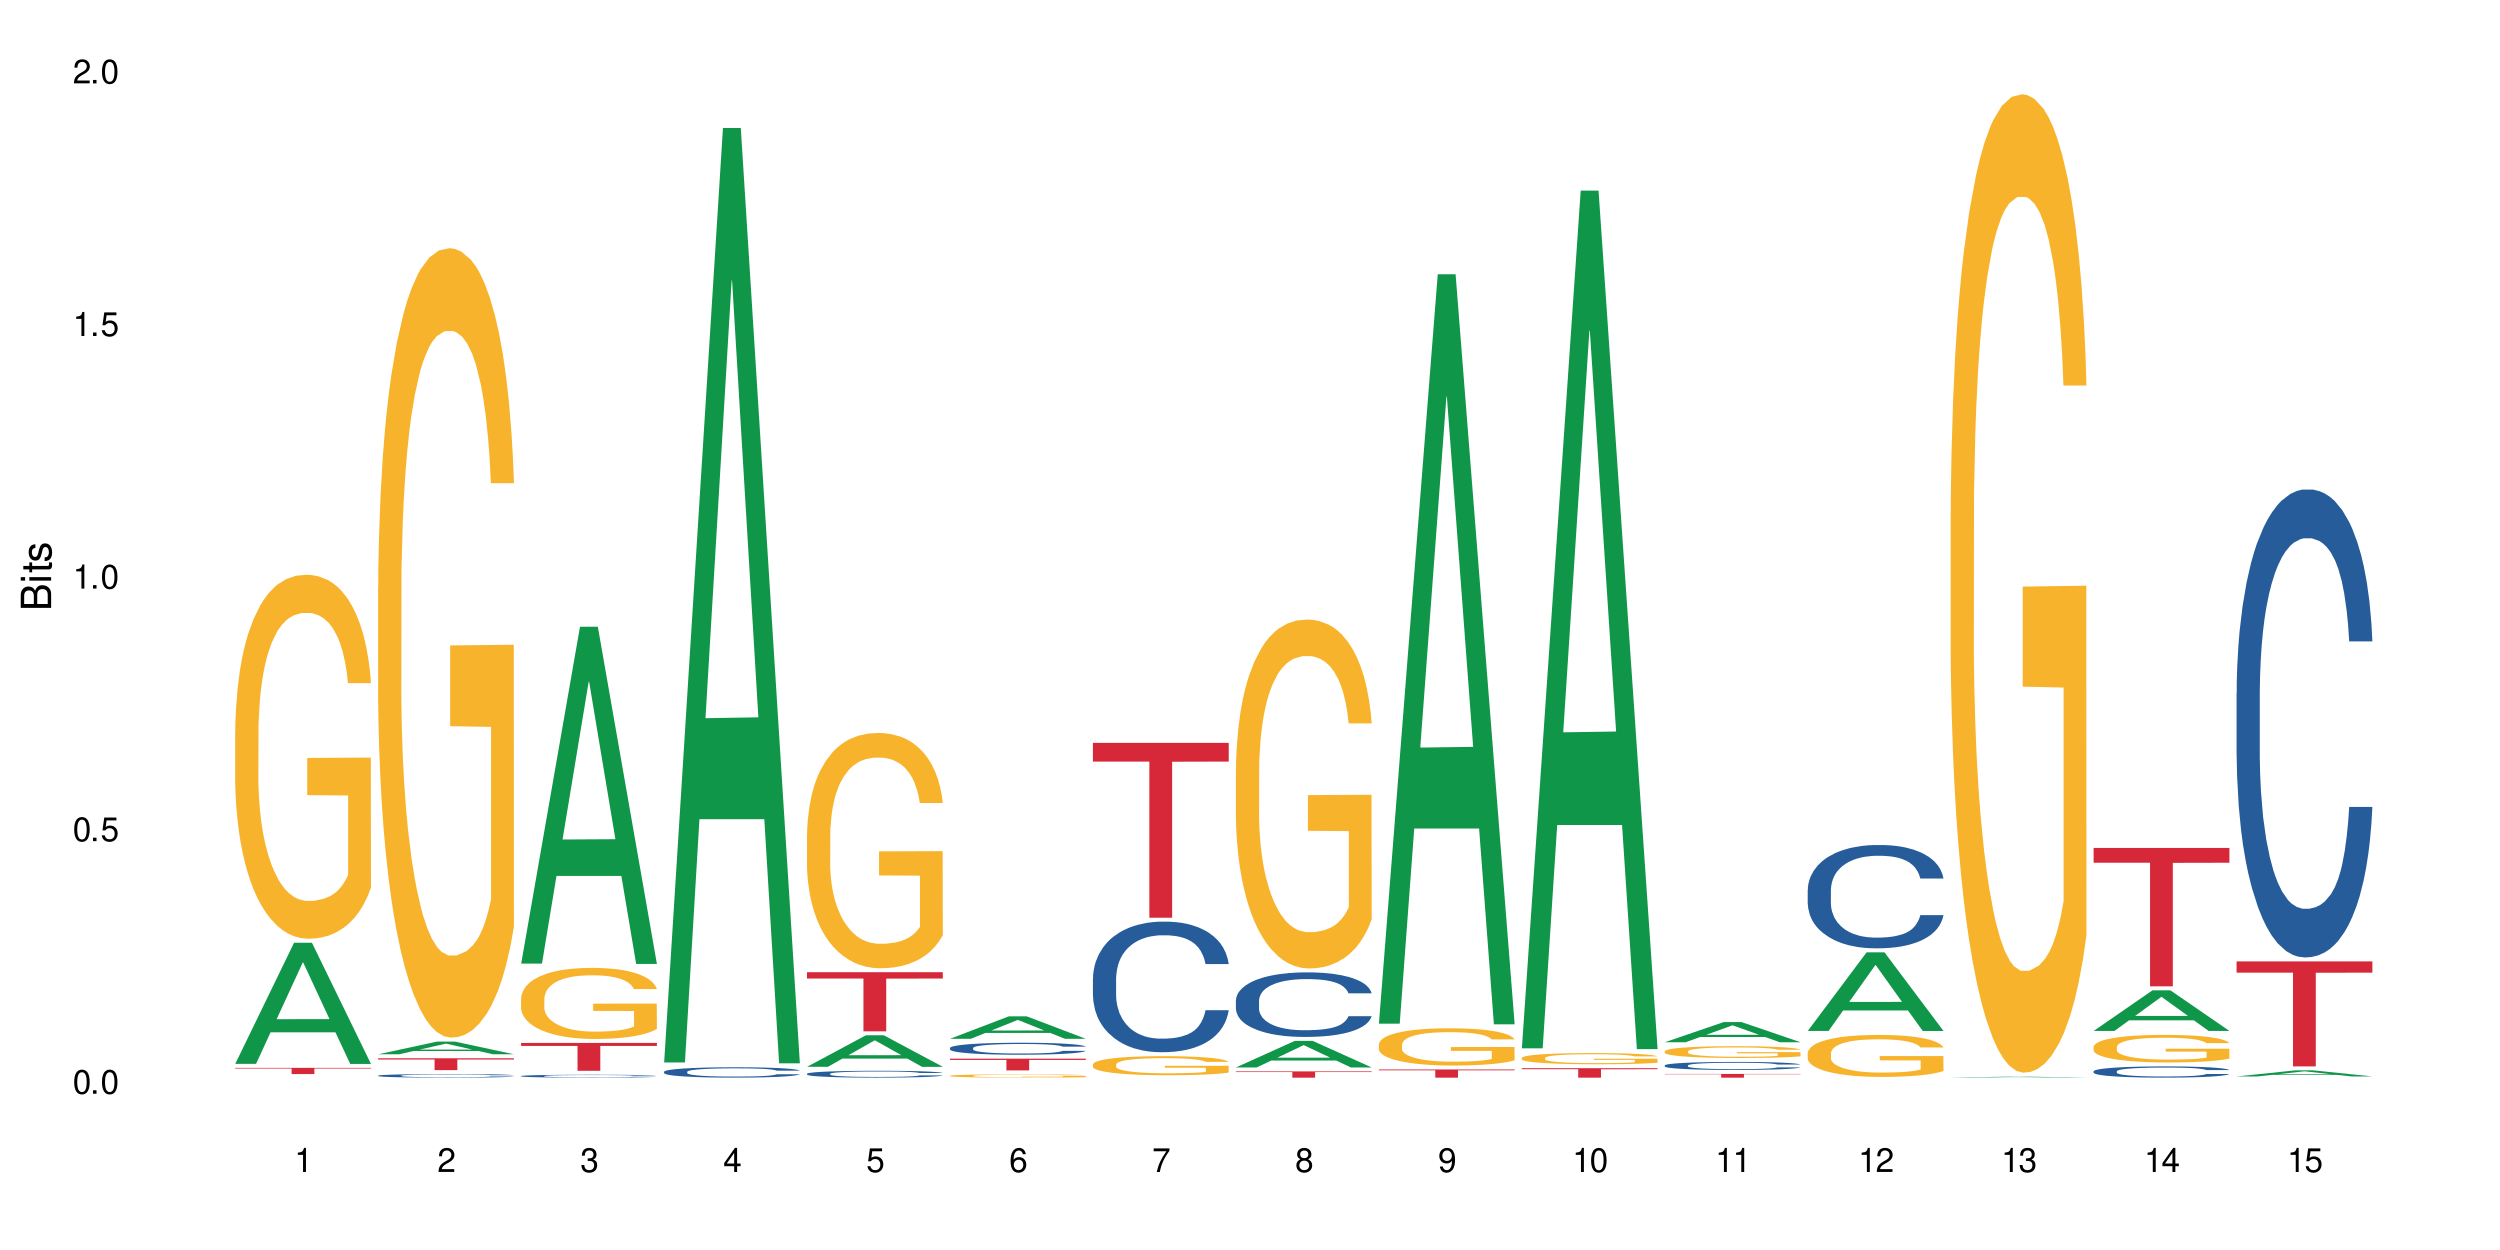<?xml version="1.0" encoding="UTF-8"?>
<svg xmlns="http://www.w3.org/2000/svg" xmlns:xlink="http://www.w3.org/1999/xlink" width="720" height="360" viewBox="0 0 720 360">
<defs>
<g>
<g id="glyph-0-0">
</g>
<g id="glyph-0-1">
<path d="M 2.641 -6.938 C 2 -6.938 1.422 -6.656 1.078 -6.172 C 0.641 -5.562 0.406 -4.641 0.406 -3.359 C 0.406 -1.016 1.188 0.219 2.641 0.219 C 4.078 0.219 4.859 -1.016 4.859 -3.297 C 4.859 -4.641 4.656 -5.547 4.203 -6.172 C 3.844 -6.656 3.281 -6.938 2.641 -6.938 Z M 2.641 -6.188 C 3.547 -6.188 4 -5.25 4 -3.375 C 4 -1.406 3.562 -0.484 2.625 -0.484 C 1.734 -0.484 1.281 -1.438 1.281 -3.344 C 1.281 -5.25 1.734 -6.188 2.641 -6.188 Z M 2.641 -6.188 "/>
</g>
<g id="glyph-0-2">
<path d="M 1.828 -1 L 0.828 -1 L 0.828 0 L 1.828 0 Z M 1.828 -1 "/>
</g>
<g id="glyph-0-3">
<path d="M 4.562 -6.797 L 1.062 -6.797 L 0.547 -3.094 L 1.328 -3.094 C 1.719 -3.562 2.047 -3.734 2.578 -3.734 C 3.484 -3.734 4.062 -3.109 4.062 -2.094 C 4.062 -1.125 3.484 -0.531 2.578 -0.531 C 1.828 -0.531 1.375 -0.906 1.188 -1.672 L 0.328 -1.672 C 0.453 -1.109 0.547 -0.844 0.75 -0.594 C 1.125 -0.078 1.828 0.219 2.594 0.219 C 3.969 0.219 4.922 -0.781 4.922 -2.219 C 4.922 -3.562 4.031 -4.484 2.719 -4.484 C 2.25 -4.484 1.859 -4.359 1.469 -4.062 L 1.734 -5.969 L 4.562 -5.969 Z M 4.562 -6.797 "/>
</g>
<g id="glyph-0-4">
<path d="M 2.484 -4.938 L 2.484 0 L 3.328 0 L 3.328 -6.938 L 2.766 -6.938 C 2.469 -5.875 2.281 -5.734 0.984 -5.562 L 0.984 -4.938 Z M 2.484 -4.938 "/>
</g>
<g id="glyph-0-5">
<path d="M 4.859 -0.828 L 1.281 -0.828 C 1.359 -1.406 1.672 -1.781 2.5 -2.281 L 3.469 -2.828 C 4.406 -3.344 4.906 -4.062 4.906 -4.906 C 4.906 -5.484 4.672 -6.031 4.266 -6.406 C 3.859 -6.766 3.375 -6.938 2.719 -6.938 C 1.859 -6.938 1.219 -6.625 0.844 -6.031 C 0.609 -5.672 0.5 -5.234 0.484 -4.531 L 1.328 -4.531 C 1.359 -5.016 1.406 -5.281 1.531 -5.516 C 1.75 -5.938 2.188 -6.203 2.703 -6.203 C 3.469 -6.203 4.031 -5.641 4.031 -4.891 C 4.031 -4.344 3.719 -3.859 3.125 -3.516 L 2.234 -3 C 0.812 -2.172 0.406 -1.531 0.328 -0.016 L 4.859 -0.016 Z M 4.859 -0.828 "/>
</g>
<g id="glyph-0-6">
<path d="M 2.125 -3.188 L 2.578 -3.188 C 3.5 -3.188 3.984 -2.766 3.984 -1.922 C 3.984 -1.062 3.469 -0.531 2.594 -0.531 C 1.656 -0.531 1.203 -1 1.156 -2.016 L 0.312 -2.016 C 0.344 -1.453 0.438 -1.094 0.609 -0.781 C 0.953 -0.109 1.625 0.219 2.547 0.219 C 3.953 0.219 4.859 -0.625 4.859 -1.938 C 4.859 -2.828 4.516 -3.297 3.703 -3.594 C 4.344 -3.844 4.656 -4.328 4.656 -5.031 C 4.656 -6.219 3.875 -6.938 2.578 -6.938 C 1.203 -6.938 0.484 -6.172 0.453 -4.703 L 1.297 -4.703 C 1.312 -5.125 1.344 -5.359 1.453 -5.578 C 1.641 -5.969 2.062 -6.203 2.594 -6.203 C 3.344 -6.203 3.797 -5.75 3.797 -5 C 3.797 -4.516 3.609 -4.219 3.25 -4.047 C 3.016 -3.953 2.703 -3.922 2.125 -3.906 Z M 2.125 -3.188 "/>
</g>
<g id="glyph-0-7">
<path d="M 3.141 -1.672 L 3.141 0 L 3.984 0 L 3.984 -1.672 L 4.984 -1.672 L 4.984 -2.438 L 3.984 -2.438 L 3.984 -6.938 L 3.359 -6.938 L 0.266 -2.578 L 0.266 -1.672 Z M 3.141 -2.438 L 1 -2.438 L 3.141 -5.5 Z M 3.141 -2.438 "/>
</g>
<g id="glyph-0-8">
<path d="M 4.781 -5.125 C 4.609 -6.266 3.891 -6.938 2.844 -6.938 C 2.094 -6.938 1.422 -6.578 1.031 -5.953 C 0.594 -5.266 0.406 -4.422 0.406 -3.172 C 0.406 -2 0.578 -1.25 0.984 -0.641 C 1.359 -0.078 1.953 0.219 2.703 0.219 C 3.984 0.219 4.922 -0.75 4.922 -2.094 C 4.922 -3.375 4.062 -4.281 2.844 -4.281 C 2.172 -4.281 1.641 -4.031 1.281 -3.516 C 1.281 -5.234 1.828 -6.188 2.797 -6.188 C 3.391 -6.188 3.797 -5.797 3.938 -5.125 Z M 2.734 -3.531 C 3.547 -3.531 4.062 -2.953 4.062 -2.031 C 4.062 -1.156 3.484 -0.531 2.703 -0.531 C 1.922 -0.531 1.328 -1.188 1.328 -2.078 C 1.328 -2.938 1.906 -3.531 2.734 -3.531 Z M 2.734 -3.531 "/>
</g>
<g id="glyph-0-9">
<path d="M 4.984 -6.797 L 0.438 -6.797 L 0.438 -5.969 L 4.109 -5.969 C 2.5 -3.656 1.828 -2.234 1.328 0 L 2.219 0 C 2.594 -2.172 3.453 -4.047 4.984 -6.094 Z M 4.984 -6.797 "/>
</g>
<g id="glyph-0-10">
<path d="M 3.75 -3.656 C 4.469 -4.094 4.688 -4.438 4.688 -5.078 C 4.688 -6.172 3.844 -6.938 2.641 -6.938 C 1.438 -6.938 0.594 -6.172 0.594 -5.094 C 0.594 -4.438 0.812 -4.094 1.516 -3.656 C 0.734 -3.266 0.359 -2.703 0.359 -1.922 C 0.359 -0.656 1.281 0.219 2.641 0.219 C 3.984 0.219 4.922 -0.656 4.922 -1.922 C 4.922 -2.703 4.531 -3.266 3.75 -3.656 Z M 2.641 -6.188 C 3.359 -6.188 3.812 -5.75 3.812 -5.062 C 3.812 -4.406 3.344 -3.984 2.641 -3.984 C 1.922 -3.984 1.453 -4.406 1.453 -5.078 C 1.453 -5.75 1.922 -6.188 2.641 -6.188 Z M 2.641 -3.266 C 3.484 -3.266 4.062 -2.719 4.062 -1.906 C 4.062 -1.078 3.484 -0.531 2.625 -0.531 C 1.797 -0.531 1.219 -1.094 1.219 -1.906 C 1.219 -2.719 1.781 -3.266 2.641 -3.266 Z M 2.641 -3.266 "/>
</g>
<g id="glyph-0-11">
<path d="M 0.516 -1.578 C 0.672 -0.453 1.406 0.219 2.438 0.219 C 3.188 0.219 3.859 -0.141 4.266 -0.766 C 4.688 -1.453 4.891 -2.297 4.891 -3.547 C 4.891 -4.719 4.703 -5.453 4.312 -6.078 C 3.938 -6.641 3.344 -6.938 2.594 -6.938 C 1.297 -6.938 0.359 -5.969 0.359 -4.625 C 0.359 -3.344 1.234 -2.453 2.453 -2.453 C 3.094 -2.453 3.578 -2.672 4.016 -3.203 C 4 -1.484 3.469 -0.531 2.5 -0.531 C 1.906 -0.531 1.484 -0.906 1.359 -1.578 Z M 2.578 -6.203 C 3.375 -6.203 3.969 -5.531 3.969 -4.641 C 3.969 -3.797 3.391 -3.188 2.547 -3.188 C 1.734 -3.188 1.234 -3.766 1.234 -4.688 C 1.234 -5.562 1.797 -6.203 2.578 -6.203 Z M 2.578 -6.203 "/>
</g>
<g id="glyph-1-0">
</g>
<g id="glyph-1-1">
<path d="M 0 -0.953 L 0 -4.891 C 0 -5.719 -0.234 -6.344 -0.734 -6.797 C -1.188 -7.234 -1.812 -7.469 -2.5 -7.469 C -3.547 -7.469 -4.188 -7 -4.625 -5.875 C -4.984 -6.688 -5.625 -7.094 -6.531 -7.094 C -7.172 -7.094 -7.734 -6.859 -8.141 -6.391 C -8.562 -5.922 -8.75 -5.344 -8.75 -4.5 L -8.75 -0.953 Z M -4.984 -2.062 L -7.766 -2.062 L -7.766 -4.219 C -7.766 -4.844 -7.688 -5.203 -7.453 -5.5 C -7.219 -5.812 -6.859 -5.969 -6.375 -5.969 C -5.891 -5.969 -5.531 -5.812 -5.297 -5.5 C -5.062 -5.203 -4.984 -4.844 -4.984 -4.219 Z M -0.984 -2.062 L -4 -2.062 L -4 -4.781 C -4 -5.766 -3.438 -6.359 -2.484 -6.359 C -1.547 -6.359 -0.984 -5.766 -0.984 -4.781 Z M -0.984 -2.062 "/>
</g>
<g id="glyph-1-2">
<path d="M -6.281 -1.797 L -6.281 -0.797 L 0 -0.797 L 0 -1.797 Z M -8.75 -1.797 L -8.75 -0.797 L -7.484 -0.797 L -7.484 -1.797 Z M -8.75 -1.797 "/>
</g>
<g id="glyph-1-3">
<path d="M -6.281 -3.047 L -6.281 -2.016 L -8.016 -2.016 L -8.016 -1.016 L -6.281 -1.016 L -6.281 -0.172 L -5.469 -0.172 L -5.469 -1.016 L -0.719 -1.016 C -0.078 -1.016 0.281 -1.453 0.281 -2.234 C 0.281 -2.5 0.25 -2.719 0.188 -3.047 L -0.641 -3.047 C -0.609 -2.906 -0.594 -2.766 -0.594 -2.562 C -0.594 -2.141 -0.719 -2.016 -1.156 -2.016 L -5.469 -2.016 L -5.469 -3.047 Z M -6.281 -3.047 "/>
</g>
<g id="glyph-1-4">
<path d="M -4.531 -5.25 C -5.766 -5.25 -6.469 -4.422 -6.469 -2.969 C -6.469 -1.516 -5.719 -0.562 -4.547 -0.562 C -3.562 -0.562 -3.094 -1.062 -2.734 -2.562 L -2.516 -3.484 C -2.344 -4.188 -2.094 -4.469 -1.641 -4.469 C -1.047 -4.469 -0.641 -3.875 -0.641 -3 C -0.641 -2.453 -0.797 -2 -1.062 -1.75 C -1.25 -1.594 -1.422 -1.531 -1.875 -1.469 L -1.875 -0.406 C -0.422 -0.453 0.281 -1.266 0.281 -2.922 C 0.281 -4.5 -0.5 -5.516 -1.719 -5.516 C -2.656 -5.516 -3.172 -4.984 -3.469 -3.734 L -3.703 -2.766 C -3.891 -1.953 -4.156 -1.609 -4.594 -1.609 C -5.188 -1.609 -5.547 -2.125 -5.547 -2.938 C -5.547 -3.75 -5.203 -4.172 -4.531 -4.203 Z M -4.531 -5.25 "/>
</g>
</g>
</defs>
<rect x="-72" y="-36" width="864" height="432" fill="rgb(100%, 100%, 100%)" fill-opacity="1"/>
<path fill-rule="nonzero" fill="rgb(6.275%, 58.824%, 28.235%)" fill-opacity="1" d="M 67.73 306.387 L 67.773 306.352 L 84.695 271.5 L 89.836 271.5 L 106.844 306.418 L 100.867 306.418 L 96.605 297.305 L 77.926 297.305 L 73.75 306.387 L 67.73 306.387 L 79.723 293.531 L 94.895 293.5 L 87.328 277.207 L 87.246 277.172 L 87.16 277.27 L 79.684 293.5 L 79.723 293.531 Z M 67.73 306.387 "/>
<path fill-rule="nonzero" fill="rgb(96.863%, 70.196%, 16.863%)" fill-opacity="1" d="M 67.73 210.43 L 67.777 210.332 L 67.777 208.418 L 67.969 204.109 L 68.445 198.176 L 69.066 193.293 L 69.734 189.461 L 70.164 187.453 L 70.879 184.578 L 71.5 182.473 L 73.074 178.164 L 75.078 174.145 L 76.172 172.422 L 77.414 170.793 L 79.18 168.973 L 79.988 168.305 L 82.469 166.77 L 85.285 165.812 L 88.383 165.527 L 89.816 165.621 L 91.77 166.004 L 94.441 167.059 L 95.969 168.016 L 97.16 168.973 L 98.402 170.219 L 99.926 172.133 L 101.359 174.43 L 102.504 176.727 L 103.648 179.602 L 104.602 182.664 L 105.414 186.016 L 106.129 190.035 L 106.559 193.387 L 106.844 196.738 L 100.215 196.738 L 99.832 193.387 L 99.402 190.801 L 98.688 187.645 L 97.973 185.344 L 97.258 183.527 L 95.922 181.035 L 94.777 179.504 L 93.344 178.164 L 91.961 177.305 L 90.387 176.727 L 89.434 176.535 L 86.906 176.535 L 84.617 177.207 L 83.281 177.973 L 82.328 178.738 L 80.992 180.176 L 80.18 181.324 L 79.703 182.09 L 78.273 185.059 L 77.32 187.738 L 76.793 189.559 L 76.125 192.43 L 75.648 195.016 L 75.125 198.844 L 74.84 201.719 L 74.457 208.227 L 74.41 225.461 L 74.551 229.098 L 74.84 233.023 L 75.219 236.473 L 75.793 240.109 L 76.363 242.887 L 77.367 246.621 L 78.227 249.109 L 78.891 250.734 L 80.18 253.32 L 80.703 254.184 L 81.945 255.906 L 83.234 257.246 L 84.809 258.395 L 86 258.969 L 87.906 259.449 L 90.34 259.449 L 93.203 258.875 L 95.016 258.109 L 96.254 257.344 L 97.066 256.672 L 98.066 255.617 L 98.781 254.66 L 99.449 253.609 L 100.262 251.98 L 100.262 229.098 L 88.48 229.004 L 88.48 218.281 L 106.797 218.184 L 106.844 255.617 L 105.844 258.203 L 104.602 260.691 L 103.41 262.609 L 102.168 264.234 L 100.406 266.055 L 98.973 267.203 L 96.781 268.543 L 94.777 269.406 L 92.676 269.98 L 90.816 270.266 L 88.621 270.363 L 86.668 270.172 L 84.57 269.598 L 82.898 268.832 L 81.371 267.875 L 79.848 266.629 L 77.938 264.617 L 76.699 262.992 L 75.41 260.98 L 74.121 258.586 L 72.977 256.004 L 72.215 253.992 L 71.453 251.695 L 70.641 248.82 L 69.879 245.566 L 69.305 242.598 L 68.781 239.246 L 68.398 236.09 L 68.016 231.781 L 67.828 228.332 L 67.73 225.363 Z M 67.73 210.43 "/>
<path fill-rule="nonzero" fill="rgb(83.922%, 15.686%, 22.353%)" fill-opacity="1" d="M 67.73 307.555 L 106.844 307.555 L 106.844 307.746 L 90.543 307.746 L 90.543 309.336 L 83.984 309.336 L 83.984 307.75 L 83.891 307.746 L 67.73 307.746 Z M 67.73 307.555 "/>
<path fill-rule="nonzero" fill="rgb(6.275%, 58.824%, 28.235%)" fill-opacity="1" d="M 108.902 303.637 L 108.945 303.633 L 125.867 299.977 L 131.008 299.977 L 148.016 303.637 L 142.039 303.637 L 137.777 302.684 L 119.098 302.684 L 114.922 303.637 L 108.902 303.637 L 120.895 302.285 L 136.062 302.285 L 128.5 300.574 L 128.418 300.57 L 128.332 300.582 L 120.855 302.285 L 120.895 302.285 Z M 108.902 303.637 "/>
<path fill-rule="nonzero" fill="rgb(14.51%, 36.078%, 60%)" fill-opacity="1" d="M 108.902 309.781 L 108.949 309.781 L 108.949 309.758 L 109.094 309.723 L 109.426 309.676 L 109.762 309.648 L 110.621 309.59 L 111.812 309.539 L 113.051 309.496 L 113.957 309.473 L 114.77 309.453 L 116.629 309.418 L 117.82 309.402 L 119.109 309.387 L 120.684 309.371 L 121.828 309.359 L 124.406 309.344 L 126.312 309.34 L 127.793 309.336 L 130.988 309.336 L 132.895 309.34 L 134.277 309.344 L 135.805 309.352 L 137.094 309.359 L 139.336 309.383 L 141.336 309.406 L 142.242 309.422 L 143.676 309.449 L 144.773 309.48 L 145.535 309.504 L 146.395 309.539 L 147.156 309.582 L 147.73 309.629 L 148.016 309.668 L 141.336 309.668 L 141.004 309.629 L 140.621 309.602 L 139.906 309.562 L 139.191 309.535 L 138.191 309.508 L 137.285 309.492 L 136.043 309.473 L 134.945 309.461 L 133.801 309.453 L 132.703 309.449 L 130.605 309.441 L 128.172 309.441 L 127.266 309.445 L 125.406 309.453 L 124.406 309.457 L 122.973 309.473 L 121.973 309.484 L 120.781 309.504 L 119.969 309.52 L 118.969 309.543 L 118.25 309.562 L 117.441 309.594 L 116.965 309.617 L 116.535 309.645 L 116.152 309.676 L 115.867 309.707 L 115.676 309.742 L 115.582 309.777 L 115.582 309.922 L 115.676 309.953 L 115.914 309.996 L 116.535 310.051 L 117.441 310.102 L 118.488 310.141 L 119.492 310.168 L 120.062 310.18 L 120.828 310.195 L 122.02 310.215 L 123.738 310.234 L 124.738 310.242 L 126.266 310.25 L 127.84 310.254 L 129.938 310.254 L 131.797 310.25 L 133.039 310.242 L 134.324 310.238 L 136.09 310.219 L 137.188 310.207 L 138.141 310.188 L 138.859 310.172 L 139.336 310.156 L 140.051 310.125 L 140.621 310.094 L 141.051 310.062 L 141.336 310.031 L 148.016 310.031 L 147.73 310.066 L 147.301 310.105 L 146.871 310.129 L 146.203 310.164 L 145.441 310.191 L 144.344 310.227 L 143.438 310.246 L 142.242 310.27 L 141.148 310.289 L 139.953 310.305 L 138.191 310.324 L 137.043 310.332 L 135.805 310.34 L 134.324 310.348 L 132.465 310.355 L 130.461 310.359 L 128.602 310.359 L 126.598 310.355 L 125.121 310.352 L 123.164 310.344 L 120.73 310.328 L 118.969 310.309 L 117.582 310.293 L 116.391 310.273 L 115.055 310.25 L 113.34 310.207 L 112.289 310.176 L 111.574 310.148 L 110.762 310.113 L 110.191 310.082 L 109.523 310.027 L 109.047 309.961 L 108.902 309.91 Z M 108.902 309.781 "/>
<path fill-rule="nonzero" fill="rgb(96.863%, 70.196%, 16.863%)" fill-opacity="1" d="M 108.902 168.859 L 108.949 168.652 L 108.949 164.5 L 109.141 155.156 L 109.617 142.285 L 110.238 131.695 L 110.906 123.391 L 111.336 119.027 L 112.051 112.801 L 112.672 108.23 L 114.246 98.887 L 116.25 90.168 L 117.344 86.43 L 118.586 82.902 L 120.352 78.957 L 121.16 77.504 L 123.641 74.18 L 126.457 72.105 L 129.555 71.48 L 130.988 71.688 L 132.941 72.52 L 135.613 74.805 L 137.141 76.879 L 138.332 78.957 L 139.574 81.656 L 141.098 85.809 L 142.531 90.789 L 143.676 95.773 L 144.82 102.004 L 145.773 108.648 L 146.586 115.914 L 147.301 124.633 L 147.73 131.902 L 148.016 139.168 L 141.387 139.168 L 141.004 131.902 L 140.574 126.297 L 139.859 119.445 L 139.145 114.461 L 138.43 110.516 L 137.094 105.117 L 135.949 101.797 L 134.516 98.887 L 133.133 97.02 L 131.559 95.773 L 130.605 95.359 L 128.078 95.359 L 125.789 96.812 L 124.453 98.473 L 123.5 100.133 L 122.164 103.25 L 121.352 105.738 L 120.875 107.402 L 119.445 113.836 L 118.488 119.652 L 117.965 123.598 L 117.297 129.824 L 116.82 135.43 L 116.297 143.738 L 116.008 149.965 L 115.629 164.086 L 115.582 201.457 L 115.723 209.348 L 116.008 217.863 L 116.391 225.336 L 116.965 233.227 L 117.535 239.246 L 118.539 247.344 L 119.395 252.742 L 120.062 256.273 L 121.352 261.879 L 121.875 263.75 L 123.117 267.484 L 124.406 270.391 L 125.98 272.883 L 127.172 274.129 L 129.078 275.168 L 131.512 275.168 L 134.375 273.922 L 136.188 272.262 L 137.426 270.602 L 138.238 269.148 L 139.238 266.863 L 139.953 264.785 L 140.621 262.504 L 141.434 258.973 L 141.434 209.348 L 129.652 209.141 L 129.652 185.887 L 147.969 185.68 L 148.016 266.863 L 147.016 272.469 L 145.773 277.867 L 144.582 282.02 L 143.34 285.551 L 141.578 289.496 L 140.145 291.984 L 137.949 294.895 L 135.949 296.762 L 133.848 298.008 L 131.988 298.629 L 129.793 298.84 L 127.84 298.422 L 125.742 297.176 L 124.07 295.516 L 122.543 293.441 L 121.02 290.742 L 119.109 286.379 L 117.871 282.852 L 116.582 278.488 L 115.293 273.301 L 114.148 267.691 L 113.387 263.332 L 112.625 258.352 L 111.812 252.121 L 111.051 245.062 L 110.477 238.625 L 109.953 231.359 L 109.57 224.504 L 109.188 215.164 L 108.996 207.688 L 108.902 201.25 Z M 108.902 168.859 "/>
<path fill-rule="nonzero" fill="rgb(83.922%, 15.686%, 22.353%)" fill-opacity="1" d="M 108.902 304.777 L 148.016 304.777 L 148.016 305.141 L 131.715 305.145 L 131.715 308.199 L 125.156 308.199 L 125.156 305.148 L 125.062 305.141 L 108.902 305.141 Z M 108.902 304.777 "/>
<path fill-rule="nonzero" fill="rgb(6.275%, 58.824%, 28.235%)" fill-opacity="1" d="M 150.074 277.52 L 150.117 277.43 L 167.039 180.504 L 172.18 180.504 L 189.188 277.609 L 183.211 277.609 L 178.949 252.262 L 160.27 252.262 L 156.09 277.52 L 150.074 277.52 L 162.066 241.777 L 177.234 241.688 L 169.672 196.371 L 169.59 196.281 L 169.504 196.555 L 162.027 241.688 L 162.066 241.777 Z M 150.074 277.52 "/>
<path fill-rule="nonzero" fill="rgb(14.51%, 36.078%, 60%)" fill-opacity="1" d="M 150.074 309.891 L 150.121 309.891 L 150.121 309.871 L 150.266 309.844 L 150.598 309.809 L 150.934 309.781 L 151.793 309.738 L 152.984 309.695 L 154.223 309.66 L 155.129 309.641 L 155.941 309.625 L 157.801 309.598 L 158.992 309.586 L 160.281 309.57 L 161.855 309.559 L 163 309.551 L 165.578 309.539 L 167.484 309.535 L 168.965 309.531 L 172.16 309.531 L 174.066 309.535 L 175.449 309.539 L 176.977 309.543 L 178.266 309.551 L 180.508 309.566 L 182.508 309.59 L 183.414 309.602 L 184.848 309.625 L 185.945 309.648 L 186.707 309.668 L 187.566 309.695 L 188.328 309.73 L 188.902 309.766 L 189.188 309.801 L 182.508 309.801 L 182.176 309.77 L 181.793 309.746 L 181.078 309.715 L 180.363 309.691 L 179.359 309.672 L 178.453 309.656 L 177.215 309.645 L 176.117 309.633 L 174.973 309.625 L 173.875 309.621 L 171.777 309.617 L 169.344 309.617 L 168.438 309.621 L 166.578 309.625 L 165.578 309.629 L 164.145 309.641 L 163.145 309.652 L 161.953 309.668 L 161.141 309.68 L 160.137 309.699 L 159.422 309.715 L 158.613 309.742 L 158.137 309.762 L 157.707 309.781 L 157.324 309.805 L 157.039 309.832 L 156.848 309.859 L 156.754 309.887 L 156.754 310.004 L 156.848 310.031 L 157.086 310.062 L 157.707 310.109 L 158.613 310.148 L 159.66 310.184 L 160.664 310.203 L 161.234 310.215 L 162 310.227 L 163.191 310.242 L 164.91 310.258 L 165.91 310.262 L 167.438 310.27 L 169.012 310.273 L 171.109 310.273 L 172.969 310.27 L 174.211 310.266 L 175.496 310.262 L 177.262 310.246 L 178.359 310.234 L 180.027 310.207 L 180.508 310.195 L 181.223 310.172 L 181.793 310.145 L 182.223 310.117 L 182.508 310.094 L 189.188 310.094 L 188.902 310.121 L 188.473 310.152 L 188.043 310.176 L 187.375 310.199 L 186.613 310.223 L 185.516 310.25 L 184.609 310.27 L 183.414 310.285 L 182.32 310.301 L 181.125 310.312 L 179.359 310.328 L 178.215 310.336 L 176.977 310.344 L 175.496 310.352 L 173.637 310.355 L 171.633 310.359 L 169.773 310.359 L 167.77 310.355 L 166.293 310.355 L 164.336 310.348 L 161.902 310.332 L 160.137 310.32 L 158.754 310.305 L 157.562 310.289 L 156.227 310.27 L 154.512 310.238 L 153.461 310.211 L 152.746 310.191 L 151.934 310.16 L 151.363 310.133 L 150.695 310.09 L 150.219 310.039 L 150.074 309.996 Z M 150.074 309.891 "/>
<path fill-rule="nonzero" fill="rgb(96.863%, 70.196%, 16.863%)" fill-opacity="1" d="M 150.074 287.52 L 150.121 287.5 L 150.121 287.125 L 150.312 286.285 L 150.789 285.125 L 151.41 284.172 L 152.078 283.422 L 152.508 283.031 L 153.223 282.469 L 153.844 282.059 L 155.418 281.219 L 157.418 280.43 L 158.516 280.094 L 159.758 279.777 L 161.523 279.422 L 162.332 279.289 L 164.812 278.992 L 167.629 278.805 L 170.727 278.75 L 172.16 278.766 L 174.113 278.844 L 176.785 279.047 L 178.312 279.234 L 179.504 279.422 L 180.746 279.664 L 182.27 280.039 L 183.703 280.488 L 184.848 280.938 L 185.992 281.496 L 186.945 282.098 L 187.758 282.75 L 188.473 283.535 L 188.902 284.191 L 189.188 284.844 L 182.559 284.844 L 182.176 284.191 L 181.746 283.684 L 181.031 283.066 L 180.316 282.621 L 179.602 282.266 L 178.266 281.777 L 177.121 281.48 L 175.688 281.219 L 174.305 281.047 L 172.73 280.938 L 171.777 280.898 L 169.25 280.898 L 166.961 281.031 L 165.625 281.18 L 164.672 281.328 L 163.336 281.609 L 162.523 281.836 L 162.047 281.984 L 160.617 282.562 L 159.66 283.086 L 159.137 283.441 L 158.469 284.004 L 157.992 284.508 L 157.469 285.258 L 157.18 285.816 L 156.801 287.09 L 156.754 290.453 L 156.895 291.164 L 157.18 291.934 L 157.562 292.605 L 158.137 293.316 L 158.707 293.859 L 159.711 294.586 L 160.566 295.074 L 161.234 295.391 L 162.523 295.895 L 163.047 296.062 L 164.289 296.402 L 165.578 296.664 L 167.148 296.887 L 168.344 297 L 170.25 297.094 L 172.684 297.094 L 175.547 296.98 L 177.359 296.832 L 178.598 296.68 L 179.41 296.551 L 180.41 296.344 L 181.125 296.156 L 181.793 295.953 L 182.605 295.633 L 182.605 291.164 L 170.824 291.145 L 170.824 289.051 L 189.141 289.035 L 189.188 296.344 L 188.188 296.852 L 186.945 297.336 L 185.754 297.711 L 184.512 298.027 L 182.746 298.383 L 181.316 298.609 L 179.121 298.871 L 177.121 299.039 L 175.02 299.148 L 173.16 299.207 L 170.965 299.227 L 169.012 299.188 L 166.91 299.074 L 165.242 298.926 L 163.715 298.738 L 162.191 298.496 L 160.281 298.102 L 159.043 297.785 L 157.754 297.391 L 156.465 296.926 L 155.32 296.418 L 154.559 296.027 L 153.793 295.578 L 152.984 295.016 L 152.219 294.383 L 151.648 293.801 L 151.125 293.148 L 150.742 292.531 L 150.359 291.688 L 150.168 291.016 L 150.074 290.438 Z M 150.074 287.52 "/>
<path fill-rule="nonzero" fill="rgb(83.922%, 15.686%, 22.353%)" fill-opacity="1" d="M 150.074 300.363 L 189.188 300.363 L 189.188 301.223 L 172.887 301.23 L 172.887 308.395 L 166.328 308.395 L 166.328 301.238 L 166.234 301.223 L 150.074 301.223 Z M 150.074 300.363 "/>
<path fill-rule="nonzero" fill="rgb(6.275%, 58.824%, 28.235%)" fill-opacity="1" d="M 191.246 305.988 L 191.289 305.734 L 208.211 36.871 L 213.352 36.871 L 230.359 306.238 L 224.383 306.238 L 220.121 235.926 L 201.441 235.926 L 197.262 305.988 L 191.246 305.988 L 203.238 206.84 L 218.406 206.586 L 210.844 80.883 L 210.762 80.629 L 210.676 81.387 L 203.195 206.586 L 203.238 206.84 Z M 191.246 305.988 "/>
<path fill-rule="nonzero" fill="rgb(14.51%, 36.078%, 60%)" fill-opacity="1" d="M 191.246 308.676 L 191.293 308.672 L 191.293 308.605 L 191.438 308.504 L 191.77 308.371 L 192.105 308.281 L 192.965 308.121 L 194.156 307.965 L 195.395 307.848 L 196.301 307.773 L 197.113 307.719 L 198.973 307.621 L 200.164 307.566 L 201.453 307.52 L 203.027 307.477 L 204.172 307.449 L 206.746 307.402 L 208.656 307.387 L 210.133 307.379 L 213.332 307.379 L 215.238 307.387 L 216.621 307.402 L 218.148 307.422 L 219.438 307.449 L 221.676 307.508 L 223.68 307.586 L 224.586 307.629 L 226.02 307.711 L 227.117 307.793 L 227.879 307.863 L 228.738 307.965 L 229.5 308.09 L 230.074 308.227 L 230.359 308.344 L 223.68 308.344 L 223.348 308.234 L 222.965 308.152 L 222.25 308.039 L 221.535 307.961 L 220.531 307.883 L 219.625 307.828 L 218.387 307.777 L 217.289 307.746 L 216.145 307.719 L 215.047 307.703 L 212.949 307.688 L 210.516 307.688 L 209.609 307.691 L 207.75 307.715 L 206.746 307.734 L 205.316 307.773 L 204.316 307.809 L 203.121 307.863 L 202.312 307.91 L 201.309 307.98 L 200.594 308.043 L 199.785 308.133 L 199.309 308.199 L 198.879 308.277 L 198.496 308.367 L 198.211 308.461 L 198.02 308.562 L 197.922 308.66 L 197.922 309.082 L 198.02 309.18 L 198.258 309.297 L 198.879 309.461 L 199.785 309.605 L 200.832 309.723 L 201.836 309.805 L 202.406 309.84 L 203.172 309.883 L 204.363 309.938 L 206.082 309.992 L 207.082 310.016 L 208.609 310.039 L 210.184 310.047 L 212.281 310.047 L 214.141 310.039 L 215.383 310.023 L 216.668 310 L 218.434 309.957 L 219.531 309.91 L 220.484 309.859 L 221.199 309.809 L 221.676 309.766 L 222.395 309.68 L 222.965 309.586 L 223.395 309.492 L 223.68 309.398 L 230.359 309.398 L 230.074 309.508 L 229.645 309.613 L 229.215 309.695 L 228.547 309.789 L 227.781 309.875 L 226.688 309.969 L 225.781 310.031 L 224.586 310.102 L 223.488 310.152 L 222.297 310.199 L 220.531 310.254 L 219.387 310.281 L 218.148 310.305 L 216.668 310.324 L 214.809 310.344 L 212.805 310.355 L 210.945 310.359 L 208.941 310.352 L 207.465 310.344 L 205.508 310.316 L 203.074 310.27 L 201.309 310.219 L 199.926 310.164 L 198.734 310.109 L 197.398 310.039 L 195.684 309.918 L 194.633 309.824 L 193.918 309.75 L 193.105 309.641 L 192.535 309.547 L 191.867 309.395 L 191.391 309.199 L 191.246 309.051 Z M 191.246 308.676 "/>
<path fill-rule="nonzero" fill="rgb(6.275%, 58.824%, 28.235%)" fill-opacity="1" d="M 232.418 307.242 L 232.461 307.23 L 249.383 298.156 L 254.523 298.156 L 271.531 307.25 L 265.555 307.25 L 261.293 304.875 L 242.613 304.875 L 238.434 307.242 L 232.418 307.242 L 244.41 303.895 L 259.578 303.887 L 252.016 299.641 L 251.934 299.633 L 251.848 299.66 L 244.367 303.887 L 244.41 303.895 Z M 232.418 307.242 "/>
<path fill-rule="nonzero" fill="rgb(14.51%, 36.078%, 60%)" fill-opacity="1" d="M 232.418 309.246 L 232.465 309.242 L 232.465 309.199 L 232.609 309.133 L 232.941 309.043 L 233.277 308.984 L 234.133 308.879 L 235.328 308.777 L 236.566 308.695 L 237.473 308.648 L 238.285 308.613 L 240.145 308.547 L 241.336 308.512 L 242.625 308.48 L 244.199 308.453 L 245.344 308.434 L 247.918 308.406 L 249.828 308.391 L 251.305 308.387 L 254.504 308.387 L 256.41 308.395 L 257.793 308.402 L 259.32 308.418 L 260.609 308.434 L 262.848 308.473 L 264.852 308.523 L 265.758 308.551 L 267.191 308.609 L 268.285 308.664 L 269.051 308.711 L 269.91 308.777 L 270.672 308.855 L 271.246 308.949 L 271.531 309.027 L 264.852 309.027 L 264.52 308.953 L 264.137 308.898 L 263.422 308.824 L 262.707 308.773 L 261.703 308.719 L 260.797 308.688 L 259.559 308.652 L 258.461 308.629 L 257.316 308.613 L 256.219 308.602 L 254.121 308.594 L 251.688 308.594 L 250.781 308.598 L 248.922 308.609 L 247.918 308.621 L 246.488 308.648 L 245.488 308.672 L 244.293 308.707 L 243.484 308.738 L 242.48 308.785 L 241.766 308.828 L 240.957 308.887 L 240.48 308.93 L 240.051 308.98 L 239.668 309.043 L 239.383 309.105 L 239.191 309.172 L 239.094 309.234 L 239.094 309.516 L 239.191 309.582 L 239.43 309.656 L 240.051 309.766 L 240.957 309.863 L 242.004 309.938 L 243.008 309.992 L 243.578 310.016 L 244.344 310.047 L 245.535 310.082 L 247.25 310.117 L 248.254 310.133 L 249.781 310.145 L 251.355 310.152 L 253.453 310.152 L 255.312 310.145 L 256.555 310.137 L 257.84 310.121 L 259.605 310.094 L 260.703 310.062 L 261.656 310.027 L 262.371 309.996 L 262.848 309.965 L 263.566 309.91 L 264.137 309.848 L 264.566 309.785 L 264.852 309.723 L 271.531 309.723 L 271.246 309.797 L 270.816 309.867 L 270.387 309.918 L 269.719 309.98 L 268.953 310.039 L 267.859 310.102 L 266.953 310.141 L 265.758 310.188 L 264.66 310.223 L 263.469 310.254 L 261.703 310.289 L 260.559 310.305 L 259.32 310.324 L 257.84 310.336 L 255.98 310.352 L 253.977 310.355 L 252.117 310.359 L 250.113 310.355 L 248.637 310.348 L 246.68 310.332 L 244.246 310.301 L 242.48 310.266 L 241.098 310.23 L 239.906 310.195 L 238.57 310.145 L 236.852 310.066 L 235.805 310.004 L 235.09 309.957 L 234.277 309.887 L 233.707 309.82 L 233.039 309.723 L 232.559 309.594 L 232.418 309.492 Z M 232.418 309.246 "/>
<path fill-rule="nonzero" fill="rgb(96.863%, 70.196%, 16.863%)" fill-opacity="1" d="M 232.418 240.117 L 232.465 240.055 L 232.465 238.816 L 232.656 236.031 L 233.133 232.195 L 233.754 229.039 L 234.422 226.562 L 234.852 225.262 L 235.566 223.406 L 236.188 222.043 L 237.758 219.258 L 239.762 216.66 L 240.859 215.547 L 242.102 214.492 L 243.863 213.316 L 244.676 212.883 L 247.156 211.895 L 249.969 211.273 L 253.07 211.09 L 254.504 211.152 L 256.457 211.398 L 259.129 212.078 L 260.656 212.699 L 261.848 213.316 L 263.086 214.121 L 264.613 215.359 L 266.047 216.844 L 267.191 218.332 L 268.336 220.188 L 269.289 222.168 L 270.098 224.332 L 270.816 226.934 L 271.246 229.102 L 271.531 231.266 L 264.898 231.266 L 264.52 229.102 L 264.09 227.43 L 263.375 225.387 L 262.66 223.902 L 261.941 222.727 L 260.609 221.117 L 259.461 220.125 L 258.031 219.258 L 256.648 218.703 L 255.074 218.332 L 254.121 218.207 L 251.594 218.207 L 249.305 218.641 L 247.969 219.137 L 247.012 219.629 L 245.676 220.559 L 244.867 221.301 L 244.391 221.797 L 242.957 223.715 L 242.004 225.449 L 241.48 226.625 L 240.812 228.48 L 240.336 230.152 L 239.812 232.629 L 239.523 234.484 L 239.145 238.691 L 239.094 249.836 L 239.238 252.188 L 239.523 254.723 L 239.906 256.953 L 240.48 259.305 L 241.051 261.098 L 242.051 263.512 L 242.91 265.121 L 243.578 266.176 L 244.867 267.844 L 245.391 268.402 L 246.633 269.516 L 247.918 270.383 L 249.492 271.125 L 250.688 271.496 L 252.594 271.805 L 255.027 271.805 L 257.887 271.434 L 259.699 270.941 L 260.941 270.445 L 261.754 270.012 L 262.754 269.332 L 263.469 268.711 L 264.137 268.031 L 264.949 266.98 L 264.949 252.188 L 253.168 252.125 L 253.168 245.191 L 271.484 245.129 L 271.531 269.332 L 270.527 271 L 269.289 272.609 L 268.098 273.848 L 266.855 274.902 L 265.09 276.078 L 263.66 276.82 L 261.465 277.688 L 259.461 278.242 L 257.363 278.613 L 255.504 278.801 L 253.309 278.863 L 251.355 278.738 L 249.254 278.367 L 247.586 277.871 L 246.059 277.254 L 244.531 276.449 L 242.625 275.148 L 241.387 274.098 L 240.098 272.797 L 238.809 271.25 L 237.664 269.578 L 236.902 268.277 L 236.137 266.793 L 235.328 264.938 L 234.562 262.832 L 233.992 260.914 L 233.465 258.746 L 233.086 256.703 L 232.703 253.918 L 232.512 251.691 L 232.418 249.773 Z M 232.418 240.117 "/>
<path fill-rule="nonzero" fill="rgb(83.922%, 15.686%, 22.353%)" fill-opacity="1" d="M 232.418 280 L 271.531 280 L 271.531 281.82 L 255.23 281.836 L 255.23 297.02 L 248.672 297.02 L 248.672 281.852 L 248.574 281.82 L 232.418 281.82 Z M 232.418 280 "/>
<path fill-rule="nonzero" fill="rgb(6.275%, 58.824%, 28.235%)" fill-opacity="1" d="M 273.59 299.172 L 273.629 299.164 L 290.555 292.703 L 295.695 292.703 L 312.703 299.176 L 306.727 299.176 L 302.465 297.488 L 283.785 297.488 L 279.605 299.172 L 273.59 299.172 L 285.582 296.789 L 300.75 296.781 L 293.188 293.762 L 293.105 293.754 L 293.02 293.773 L 285.539 296.781 L 285.582 296.789 Z M 273.59 299.172 "/>
<path fill-rule="nonzero" fill="rgb(14.51%, 36.078%, 60%)" fill-opacity="1" d="M 273.59 301.816 L 273.637 301.812 L 273.637 301.734 L 273.781 301.617 L 274.113 301.465 L 274.449 301.359 L 275.305 301.176 L 276.5 300.996 L 277.738 300.855 L 278.645 300.773 L 279.457 300.711 L 281.316 300.594 L 282.508 300.535 L 283.797 300.48 L 285.371 300.43 L 286.516 300.398 L 289.09 300.348 L 291 300.324 L 292.477 300.316 L 295.672 300.316 L 297.582 300.328 L 298.965 300.344 L 300.492 300.367 L 301.777 300.398 L 304.02 300.465 L 306.023 300.555 L 306.93 300.605 L 308.363 300.703 L 309.457 300.797 L 310.223 300.879 L 311.082 300.996 L 311.844 301.137 L 312.414 301.297 L 312.703 301.434 L 306.023 301.434 L 305.691 301.309 L 305.309 301.211 L 304.594 301.082 L 303.879 300.988 L 302.875 300.898 L 301.969 300.84 L 300.73 300.777 L 299.633 300.742 L 298.488 300.711 L 297.391 300.691 L 295.293 300.676 L 292.859 300.676 L 291.953 300.68 L 290.094 300.707 L 289.09 300.727 L 287.66 300.773 L 286.66 300.812 L 285.465 300.875 L 284.656 300.93 L 283.652 301.012 L 282.938 301.082 L 282.129 301.188 L 281.648 301.266 L 281.223 301.355 L 280.84 301.457 L 280.555 301.57 L 280.363 301.688 L 280.266 301.801 L 280.266 302.289 L 280.363 302.402 L 280.602 302.535 L 281.223 302.727 L 282.129 302.895 L 283.176 303.023 L 284.18 303.121 L 284.75 303.164 L 285.516 303.215 L 286.707 303.277 L 288.422 303.34 L 289.426 303.367 L 290.953 303.391 L 292.527 303.402 L 294.625 303.402 L 296.484 303.391 L 297.727 303.375 L 299.012 303.352 L 300.777 303.297 L 301.875 303.246 L 302.828 303.188 L 303.543 303.125 L 304.02 303.074 L 304.738 302.977 L 305.309 302.871 L 305.738 302.762 L 306.023 302.652 L 312.703 302.652 L 312.414 302.781 L 311.988 302.902 L 311.559 302.992 L 310.891 303.105 L 310.125 303.203 L 309.027 303.312 L 308.121 303.383 L 306.93 303.465 L 305.832 303.523 L 304.641 303.578 L 302.875 303.641 L 301.73 303.672 L 300.492 303.699 L 299.012 303.727 L 297.152 303.746 L 295.148 303.758 L 293.289 303.762 L 291.285 303.758 L 289.805 303.742 L 287.852 303.715 L 285.418 303.66 L 283.652 303.598 L 282.27 303.539 L 281.078 303.477 L 279.742 303.391 L 278.023 303.254 L 276.977 303.145 L 276.262 303.059 L 275.449 302.934 L 274.875 302.824 L 274.211 302.648 L 273.73 302.422 L 273.59 302.25 Z M 273.59 301.816 "/>
<path fill-rule="nonzero" fill="rgb(96.863%, 70.196%, 16.863%)" fill-opacity="1" d="M 273.59 309.816 L 273.637 309.816 L 273.637 309.797 L 273.828 309.758 L 274.305 309.707 L 274.926 309.66 L 275.594 309.625 L 276.023 309.609 L 276.738 309.582 L 277.355 309.562 L 278.93 309.523 L 280.934 309.488 L 282.031 309.473 L 283.273 309.457 L 285.035 309.441 L 285.848 309.434 L 288.328 309.422 L 291.141 309.414 L 294.242 309.41 L 295.672 309.41 L 297.629 309.414 L 300.301 309.426 L 301.828 309.434 L 303.02 309.441 L 304.258 309.453 L 305.785 309.469 L 307.215 309.492 L 308.363 309.512 L 309.508 309.539 L 310.461 309.566 L 311.27 309.598 L 311.988 309.633 L 312.414 309.664 L 312.703 309.691 L 306.07 309.691 L 305.691 309.664 L 305.262 309.641 L 304.547 309.609 L 303.832 309.59 L 303.113 309.574 L 301.777 309.551 L 300.633 309.535 L 299.203 309.523 L 297.82 309.516 L 296.246 309.512 L 292.766 309.512 L 290.473 309.516 L 289.141 309.523 L 288.184 309.531 L 286.848 309.543 L 286.039 309.555 L 285.562 309.559 L 284.129 309.586 L 283.176 309.613 L 282.652 309.629 L 281.984 309.652 L 281.508 309.676 L 280.98 309.711 L 280.695 309.738 L 280.316 309.797 L 280.266 309.953 L 280.41 309.984 L 280.695 310.02 L 281.078 310.051 L 281.648 310.086 L 282.223 310.109 L 283.223 310.145 L 284.082 310.168 L 284.75 310.18 L 286.039 310.203 L 286.562 310.211 L 287.805 310.227 L 289.09 310.238 L 290.664 310.25 L 291.859 310.254 L 293.766 310.262 L 296.199 310.262 L 299.059 310.254 L 300.871 310.246 L 302.113 310.242 L 302.922 310.234 L 303.926 310.227 L 304.641 310.219 L 305.309 310.207 L 306.121 310.191 L 306.121 309.984 L 294.34 309.984 L 294.34 309.887 L 312.656 309.887 L 312.703 310.227 L 311.699 310.25 L 310.461 310.27 L 309.27 310.289 L 308.027 310.305 L 306.262 310.32 L 304.832 310.332 L 302.637 310.344 L 300.633 310.352 L 298.535 310.355 L 296.676 310.359 L 294.48 310.359 L 292.527 310.355 L 290.426 310.352 L 288.758 310.344 L 287.23 310.336 L 285.703 310.324 L 283.797 310.309 L 282.555 310.293 L 281.27 310.273 L 279.98 310.254 L 278.836 310.23 L 278.074 310.211 L 277.309 310.191 L 276.5 310.164 L 275.734 310.133 L 275.164 310.109 L 274.637 310.078 L 274.258 310.047 L 273.875 310.012 L 273.684 309.98 L 273.59 309.953 Z M 273.59 309.816 "/>
<path fill-rule="nonzero" fill="rgb(83.922%, 15.686%, 22.353%)" fill-opacity="1" d="M 273.59 304.898 L 312.703 304.898 L 312.703 305.262 L 296.402 305.266 L 296.402 308.273 L 289.844 308.273 L 289.844 305.27 L 289.746 305.262 L 273.59 305.262 Z M 273.59 304.898 "/>
<path fill-rule="nonzero" fill="rgb(14.51%, 36.078%, 60%)" fill-opacity="1" d="M 314.762 281.805 L 314.809 281.773 L 314.809 280.949 L 314.953 279.641 L 315.285 277.992 L 315.621 276.859 L 316.477 274.832 L 317.672 272.871 L 318.91 271.359 L 319.816 270.469 L 320.629 269.781 L 322.488 268.508 L 323.68 267.855 L 324.969 267.27 L 326.543 266.688 L 327.688 266.344 L 330.262 265.793 L 332.172 265.555 L 333.648 265.449 L 336.844 265.449 L 338.754 265.586 L 340.137 265.758 L 341.664 266.035 L 342.949 266.344 L 345.191 267.098 L 347.195 268.062 L 348.102 268.613 L 349.531 269.676 L 350.629 270.707 L 351.395 271.602 L 352.25 272.871 L 353.016 274.418 L 353.586 276.172 L 353.875 277.648 L 347.195 277.648 L 346.863 276.273 L 346.48 275.207 L 345.766 273.801 L 345.051 272.805 L 344.047 271.809 L 343.141 271.152 L 341.902 270.5 L 340.805 270.09 L 339.66 269.781 L 338.562 269.574 L 336.465 269.367 L 334.031 269.367 L 333.125 269.438 L 331.266 269.711 L 330.262 269.953 L 328.832 270.434 L 327.832 270.879 L 326.637 271.566 L 325.828 272.152 L 324.824 273.043 L 324.109 273.836 L 323.297 274.969 L 322.82 275.828 L 322.391 276.789 L 322.012 277.922 L 321.727 279.125 L 321.535 280.398 L 321.438 281.633 L 321.438 286.961 L 321.535 288.199 L 321.773 289.641 L 322.391 291.738 L 323.297 293.559 L 324.348 295 L 325.352 296.031 L 325.922 296.512 L 326.684 297.062 L 327.879 297.75 L 329.594 298.438 L 330.598 298.711 L 332.121 298.988 L 333.695 299.125 L 335.797 299.125 L 337.656 298.988 L 338.895 298.816 L 340.184 298.539 L 341.949 297.957 L 343.047 297.406 L 344 296.754 L 344.715 296.102 L 345.191 295.551 L 345.906 294.484 L 346.48 293.316 L 346.91 292.113 L 347.195 290.945 L 353.875 290.945 L 353.586 292.32 L 353.16 293.66 L 352.73 294.656 L 352.062 295.859 L 351.297 296.926 L 350.199 298.129 L 349.293 298.918 L 348.102 299.777 L 347.004 300.43 L 345.812 301.016 L 344.047 301.703 L 342.902 302.047 L 341.664 302.355 L 340.184 302.629 L 338.324 302.871 L 336.32 303.008 L 334.461 303.043 L 332.457 302.973 L 330.977 302.836 L 329.023 302.527 L 326.59 301.91 L 324.824 301.254 L 323.441 300.602 L 322.25 299.914 L 320.914 298.988 L 319.195 297.477 L 318.148 296.309 L 317.434 295.344 L 316.621 294.004 L 316.047 292.801 L 315.379 290.879 L 314.902 288.438 L 314.762 286.547 Z M 314.762 281.805 "/>
<path fill-rule="nonzero" fill="rgb(96.863%, 70.196%, 16.863%)" fill-opacity="1" d="M 314.762 306.535 L 314.809 306.527 L 314.809 306.43 L 315 306.203 L 315.477 305.891 L 316.098 305.637 L 316.766 305.434 L 317.191 305.328 L 317.91 305.18 L 318.527 305.066 L 320.102 304.844 L 322.105 304.633 L 323.203 304.543 L 324.445 304.457 L 326.207 304.359 L 327.02 304.324 L 329.5 304.246 L 332.312 304.195 L 335.414 304.18 L 336.844 304.184 L 338.801 304.203 L 341.473 304.262 L 343 304.309 L 344.191 304.359 L 345.43 304.426 L 346.957 304.527 L 348.387 304.645 L 349.531 304.766 L 350.68 304.918 L 351.633 305.078 L 352.441 305.254 L 353.16 305.465 L 353.586 305.641 L 353.875 305.816 L 347.242 305.816 L 346.863 305.641 L 346.434 305.504 L 345.719 305.34 L 345 305.219 L 344.285 305.125 L 342.949 304.992 L 341.805 304.914 L 340.375 304.844 L 338.992 304.797 L 337.418 304.766 L 336.465 304.758 L 333.938 304.758 L 331.645 304.793 L 330.309 304.832 L 329.355 304.871 L 328.02 304.949 L 327.211 305.008 L 326.734 305.047 L 325.301 305.203 L 324.348 305.344 L 323.824 305.441 L 323.156 305.59 L 322.68 305.727 L 322.152 305.926 L 321.867 306.078 L 321.484 306.418 L 321.438 307.32 L 321.582 307.512 L 321.867 307.719 L 322.25 307.898 L 322.82 308.09 L 323.395 308.234 L 324.395 308.43 L 325.254 308.562 L 325.922 308.648 L 327.211 308.781 L 327.734 308.828 L 328.977 308.918 L 330.262 308.988 L 331.836 309.047 L 333.031 309.078 L 334.938 309.105 L 337.371 309.105 L 340.23 309.074 L 342.043 309.035 L 343.285 308.992 L 344.094 308.957 L 345.098 308.902 L 345.812 308.852 L 346.48 308.797 L 347.293 308.711 L 347.293 307.512 L 335.508 307.508 L 335.508 306.945 L 353.824 306.941 L 353.875 308.902 L 352.871 309.039 L 351.633 309.168 L 350.438 309.27 L 349.199 309.355 L 347.434 309.449 L 346.004 309.512 L 343.809 309.582 L 341.805 309.625 L 339.707 309.656 L 337.848 309.672 L 335.652 309.676 L 333.695 309.664 L 331.598 309.637 L 329.93 309.594 L 328.402 309.547 L 326.875 309.48 L 324.969 309.375 L 323.727 309.289 L 322.441 309.184 L 321.152 309.059 L 320.008 308.922 L 319.246 308.816 L 318.48 308.695 L 317.672 308.547 L 316.906 308.375 L 316.336 308.219 L 315.809 308.043 L 315.43 307.879 L 315.047 307.652 L 314.855 307.473 L 314.762 307.316 Z M 314.762 306.535 "/>
<path fill-rule="nonzero" fill="rgb(83.922%, 15.686%, 22.353%)" fill-opacity="1" d="M 314.762 213.941 L 353.875 213.941 L 353.875 219.332 L 337.574 219.379 L 337.574 264.312 L 331.016 264.312 L 331.016 219.426 L 330.918 219.332 L 314.762 219.332 Z M 314.762 213.941 "/>
<path fill-rule="nonzero" fill="rgb(6.275%, 58.824%, 28.235%)" fill-opacity="1" d="M 355.934 307.422 L 355.973 307.414 L 372.898 299.773 L 378.039 299.773 L 395.047 307.43 L 389.07 307.43 L 384.809 305.43 L 366.129 305.43 L 361.949 307.422 L 355.934 307.422 L 367.926 304.605 L 383.094 304.598 L 375.531 301.023 L 375.445 301.016 L 375.363 301.039 L 367.883 304.598 L 367.926 304.605 Z M 355.934 307.422 "/>
<path fill-rule="nonzero" fill="rgb(14.51%, 36.078%, 60%)" fill-opacity="1" d="M 355.934 288.141 L 355.98 288.125 L 355.98 287.719 L 356.125 287.07 L 356.457 286.258 L 356.789 285.695 L 357.648 284.695 L 358.844 283.727 L 360.082 282.98 L 360.988 282.539 L 361.801 282.199 L 363.66 281.57 L 364.852 281.246 L 366.141 280.957 L 367.715 280.672 L 368.859 280.5 L 371.434 280.23 L 373.344 280.109 L 374.82 280.059 L 378.016 280.059 L 379.926 280.125 L 381.309 280.211 L 382.836 280.348 L 384.121 280.5 L 386.363 280.875 L 388.367 281.348 L 389.273 281.621 L 390.703 282.148 L 391.801 282.656 L 392.566 283.098 L 393.422 283.727 L 394.188 284.492 L 394.758 285.355 L 395.047 286.086 L 388.367 286.086 L 388.035 285.406 L 387.652 284.883 L 386.938 284.184 L 386.223 283.691 L 385.219 283.199 L 384.312 282.879 L 383.074 282.555 L 381.977 282.352 L 380.832 282.199 L 379.734 282.098 L 377.637 281.996 L 375.203 281.996 L 374.297 282.027 L 372.438 282.164 L 371.434 282.285 L 370.004 282.52 L 369 282.742 L 367.809 283.082 L 367 283.371 L 365.996 283.812 L 365.281 284.203 L 364.469 284.762 L 363.992 285.188 L 363.562 285.664 L 363.184 286.223 L 362.895 286.816 L 362.707 287.445 L 362.609 288.059 L 362.609 290.688 L 362.707 291.301 L 362.945 292.012 L 363.562 293.051 L 364.469 293.949 L 365.52 294.664 L 366.52 295.172 L 367.094 295.41 L 367.855 295.68 L 369.051 296.02 L 370.766 296.359 L 371.77 296.496 L 373.293 296.633 L 374.867 296.699 L 376.969 296.699 L 378.828 296.633 L 380.066 296.547 L 381.355 296.41 L 383.121 296.125 L 384.219 295.852 L 385.172 295.527 L 385.887 295.207 L 386.363 294.934 L 387.078 294.406 L 387.652 293.832 L 388.082 293.234 L 388.367 292.66 L 395.047 292.66 L 394.758 293.34 L 394.328 294 L 393.902 294.492 L 393.234 295.086 L 392.469 295.613 L 391.371 296.207 L 390.465 296.598 L 389.273 297.023 L 388.176 297.348 L 386.984 297.633 L 385.219 297.973 L 384.074 298.145 L 382.836 298.297 L 381.355 298.434 L 379.496 298.551 L 377.492 298.621 L 375.633 298.637 L 373.629 298.602 L 372.148 298.535 L 370.195 298.383 L 367.762 298.074 L 365.996 297.754 L 364.613 297.43 L 363.422 297.09 L 362.086 296.633 L 360.367 295.887 L 359.32 295.309 L 358.602 294.832 L 357.793 294.172 L 357.219 293.574 L 356.551 292.625 L 356.074 291.418 L 355.934 290.484 Z M 355.934 288.141 "/>
<path fill-rule="nonzero" fill="rgb(96.863%, 70.196%, 16.863%)" fill-opacity="1" d="M 355.934 221.465 L 355.98 221.375 L 355.98 219.539 L 356.172 215.406 L 356.648 209.719 L 357.27 205.035 L 357.938 201.363 L 358.363 199.438 L 359.082 196.684 L 359.699 194.664 L 361.273 190.535 L 363.277 186.68 L 364.375 185.027 L 365.613 183.469 L 367.379 181.723 L 368.191 181.082 L 370.672 179.613 L 373.484 178.695 L 376.586 178.418 L 378.016 178.512 L 379.973 178.879 L 382.645 179.887 L 384.172 180.805 L 385.363 181.723 L 386.602 182.918 L 388.129 184.754 L 389.559 186.957 L 390.703 189.156 L 391.848 191.91 L 392.805 194.848 L 393.613 198.062 L 394.328 201.914 L 394.758 205.129 L 395.047 208.34 L 388.414 208.34 L 388.035 205.129 L 387.605 202.648 L 386.891 199.621 L 386.172 197.418 L 385.457 195.676 L 384.121 193.289 L 382.977 191.82 L 381.547 190.535 L 380.164 189.707 L 378.59 189.156 L 377.637 188.973 L 375.105 188.973 L 372.816 189.617 L 371.48 190.352 L 370.527 191.086 L 369.191 192.461 L 368.383 193.562 L 367.906 194.297 L 366.473 197.145 L 365.52 199.715 L 364.996 201.457 L 364.328 204.211 L 363.852 206.688 L 363.324 210.359 L 363.039 213.113 L 362.656 219.355 L 362.609 235.875 L 362.754 239.363 L 363.039 243.125 L 363.422 246.43 L 363.992 249.918 L 364.566 252.578 L 365.566 256.16 L 366.426 258.547 L 367.094 260.105 L 368.383 262.586 L 368.906 263.41 L 370.148 265.062 L 371.434 266.348 L 373.008 267.449 L 374.199 268 L 376.109 268.457 L 378.543 268.457 L 381.402 267.906 L 383.215 267.172 L 384.457 266.438 L 385.266 265.797 L 386.27 264.785 L 386.984 263.867 L 387.652 262.859 L 388.461 261.301 L 388.461 239.363 L 376.68 239.27 L 376.68 228.992 L 394.996 228.898 L 395.047 264.785 L 394.043 267.266 L 392.805 269.652 L 391.609 271.488 L 390.371 273.047 L 388.605 274.793 L 387.176 275.891 L 384.98 277.176 L 382.977 278.004 L 380.879 278.555 L 379.02 278.828 L 376.824 278.922 L 374.867 278.738 L 372.77 278.188 L 371.102 277.453 L 369.574 276.535 L 368.047 275.34 L 366.141 273.414 L 364.898 271.855 L 363.613 269.926 L 362.324 267.633 L 361.18 265.152 L 360.414 263.227 L 359.652 261.023 L 358.844 258.27 L 358.078 255.148 L 357.508 252.305 L 356.98 249.094 L 356.602 246.062 L 356.219 241.934 L 356.027 238.629 L 355.934 235.785 Z M 355.934 221.465 "/>
<path fill-rule="nonzero" fill="rgb(83.922%, 15.686%, 22.353%)" fill-opacity="1" d="M 355.934 308.566 L 395.047 308.566 L 395.047 308.758 L 378.746 308.758 L 378.746 310.359 L 372.188 310.359 L 372.188 308.762 L 372.09 308.758 L 355.934 308.758 Z M 355.934 308.566 "/>
<path fill-rule="nonzero" fill="rgb(6.275%, 58.824%, 28.235%)" fill-opacity="1" d="M 397.105 294.812 L 397.145 294.609 L 414.07 78.988 L 419.211 78.988 L 436.219 295.012 L 430.242 295.012 L 425.98 238.625 L 407.301 238.625 L 403.121 294.812 L 397.105 294.812 L 409.098 215.297 L 424.266 215.094 L 416.703 114.285 L 416.617 114.082 L 416.535 114.688 L 409.055 215.094 L 409.098 215.297 Z M 397.105 294.812 "/>
<path fill-rule="nonzero" fill="rgb(96.863%, 70.196%, 16.863%)" fill-opacity="1" d="M 397.105 300.742 L 397.152 300.734 L 397.152 300.535 L 397.344 300.098 L 397.82 299.488 L 398.441 298.988 L 399.105 298.598 L 399.535 298.395 L 400.254 298.098 L 400.871 297.883 L 402.445 297.441 L 404.449 297.031 L 405.547 296.855 L 406.785 296.688 L 408.551 296.504 L 409.363 296.434 L 411.844 296.277 L 414.656 296.18 L 417.758 296.152 L 419.188 296.16 L 421.145 296.199 L 423.816 296.309 L 425.34 296.406 L 426.535 296.504 L 427.773 296.629 L 429.301 296.828 L 430.73 297.062 L 431.875 297.297 L 433.02 297.59 L 433.977 297.902 L 434.785 298.246 L 435.5 298.656 L 435.93 299 L 436.219 299.344 L 429.586 299.344 L 429.207 299 L 428.777 298.734 L 428.059 298.414 L 427.344 298.176 L 426.629 297.992 L 425.293 297.738 L 424.148 297.582 L 422.719 297.441 L 421.336 297.355 L 419.762 297.297 L 418.809 297.277 L 416.277 297.277 L 413.988 297.344 L 412.652 297.422 L 411.699 297.5 L 410.363 297.648 L 409.555 297.766 L 409.078 297.844 L 407.645 298.148 L 406.691 298.422 L 406.168 298.609 L 405.5 298.902 L 405.023 299.168 L 404.496 299.559 L 404.211 299.852 L 403.828 300.516 L 403.781 302.281 L 403.926 302.652 L 404.211 303.055 L 404.594 303.406 L 405.164 303.777 L 405.738 304.062 L 406.738 304.441 L 407.598 304.699 L 408.266 304.863 L 409.555 305.129 L 410.078 305.215 L 411.316 305.395 L 412.605 305.531 L 414.18 305.648 L 415.371 305.707 L 417.281 305.754 L 419.715 305.754 L 422.574 305.695 L 424.387 305.617 L 425.629 305.539 L 426.438 305.473 L 427.441 305.363 L 428.156 305.266 L 428.824 305.156 L 429.633 304.992 L 429.633 302.652 L 417.852 302.641 L 417.852 301.547 L 436.168 301.535 L 436.219 305.363 L 435.215 305.629 L 433.977 305.883 L 432.781 306.078 L 431.543 306.246 L 429.777 306.43 L 428.348 306.547 L 426.152 306.684 L 424.148 306.773 L 422.051 306.832 L 420.191 306.863 L 417.996 306.871 L 416.039 306.852 L 413.941 306.793 L 412.273 306.715 L 410.746 306.617 L 409.219 306.488 L 407.312 306.285 L 406.07 306.117 L 404.785 305.91 L 403.496 305.668 L 402.352 305.402 L 401.586 305.195 L 400.824 304.961 L 400.012 304.668 L 399.25 304.336 L 398.68 304.031 L 398.152 303.688 L 397.773 303.367 L 397.391 302.926 L 397.199 302.574 L 397.105 302.27 Z M 397.105 300.742 "/>
<path fill-rule="nonzero" fill="rgb(83.922%, 15.686%, 22.353%)" fill-opacity="1" d="M 397.105 308.008 L 436.219 308.008 L 436.219 308.262 L 419.914 308.262 L 419.914 310.359 L 413.359 310.359 L 413.359 308.266 L 413.262 308.262 L 397.105 308.262 Z M 397.105 308.008 "/>
<path fill-rule="nonzero" fill="rgb(6.275%, 58.824%, 28.235%)" fill-opacity="1" d="M 438.277 301.914 L 438.316 301.684 L 455.242 54.895 L 460.383 54.895 L 477.387 302.148 L 471.414 302.148 L 467.152 237.605 L 448.473 237.605 L 444.293 301.914 L 438.277 301.914 L 450.27 210.906 L 465.438 210.676 L 457.875 95.289 L 457.789 95.059 L 457.707 95.754 L 450.227 210.676 L 450.27 210.906 Z M 438.277 301.914 "/>
<path fill-rule="nonzero" fill="rgb(96.863%, 70.196%, 16.863%)" fill-opacity="1" d="M 438.277 304.668 L 438.324 304.664 L 438.324 304.605 L 438.516 304.473 L 438.992 304.289 L 439.609 304.141 L 440.277 304.02 L 440.707 303.961 L 441.422 303.871 L 442.043 303.805 L 443.617 303.672 L 445.621 303.551 L 446.719 303.496 L 447.957 303.445 L 449.723 303.391 L 450.535 303.371 L 453.016 303.324 L 455.828 303.293 L 458.93 303.285 L 460.359 303.289 L 462.316 303.301 L 464.988 303.332 L 466.512 303.363 L 467.707 303.391 L 468.945 303.43 L 470.473 303.488 L 471.902 303.559 L 473.047 303.629 L 474.191 303.719 L 475.148 303.812 L 475.957 303.914 L 476.672 304.039 L 477.102 304.141 L 477.387 304.246 L 470.758 304.246 L 470.375 304.141 L 469.949 304.062 L 469.23 303.965 L 468.516 303.895 L 467.801 303.84 L 466.465 303.762 L 465.32 303.715 L 463.891 303.672 L 462.508 303.648 L 460.934 303.629 L 459.977 303.625 L 457.449 303.625 L 455.16 303.645 L 453.824 303.668 L 452.871 303.691 L 451.535 303.734 L 450.727 303.77 L 450.246 303.793 L 448.816 303.887 L 447.863 303.969 L 447.34 304.023 L 446.672 304.113 L 446.195 304.191 L 445.668 304.309 L 445.383 304.398 L 445 304.598 L 444.953 305.129 L 445.098 305.242 L 445.383 305.359 L 445.766 305.469 L 446.336 305.578 L 446.91 305.664 L 447.91 305.781 L 448.77 305.855 L 449.438 305.906 L 450.727 305.984 L 451.25 306.012 L 452.488 306.066 L 453.777 306.105 L 455.352 306.141 L 456.543 306.16 L 458.453 306.176 L 460.883 306.176 L 463.746 306.156 L 465.559 306.133 L 466.801 306.109 L 467.609 306.09 L 468.613 306.055 L 469.328 306.027 L 469.996 305.996 L 470.805 305.945 L 470.805 305.242 L 459.023 305.238 L 459.023 304.906 L 477.34 304.906 L 477.387 306.055 L 476.387 306.137 L 475.148 306.211 L 473.953 306.27 L 472.715 306.32 L 470.949 306.379 L 469.52 306.414 L 467.324 306.453 L 465.32 306.48 L 463.223 306.5 L 461.363 306.508 L 459.168 306.512 L 457.211 306.504 L 455.113 306.484 L 453.445 306.461 L 451.918 306.434 L 450.391 306.395 L 448.484 306.332 L 447.242 306.281 L 445.953 306.223 L 444.668 306.148 L 443.523 306.066 L 442.758 306.008 L 441.996 305.938 L 441.184 305.848 L 440.422 305.746 L 439.848 305.656 L 439.324 305.551 L 438.941 305.457 L 438.562 305.324 L 438.371 305.219 L 438.277 305.125 Z M 438.277 304.668 "/>
<path fill-rule="nonzero" fill="rgb(83.922%, 15.686%, 22.353%)" fill-opacity="1" d="M 438.277 307.648 L 477.387 307.648 L 477.387 307.938 L 461.086 307.941 L 461.086 310.359 L 454.527 310.359 L 454.527 307.941 L 454.434 307.938 L 438.277 307.938 Z M 438.277 307.648 "/>
<path fill-rule="nonzero" fill="rgb(6.275%, 58.824%, 28.235%)" fill-opacity="1" d="M 479.445 300.164 L 479.488 300.16 L 496.414 294.359 L 501.551 294.359 L 518.559 300.168 L 512.586 300.168 L 508.32 298.652 L 489.645 298.652 L 485.465 300.164 L 479.445 300.164 L 491.441 298.027 L 506.609 298.02 L 499.047 295.309 L 498.961 295.305 L 498.879 295.32 L 491.398 298.02 L 491.441 298.027 Z M 479.445 300.164 "/>
<path fill-rule="nonzero" fill="rgb(14.51%, 36.078%, 60%)" fill-opacity="1" d="M 479.445 306.84 L 479.496 306.84 L 479.496 306.789 L 479.637 306.707 L 479.973 306.605 L 480.305 306.535 L 481.164 306.41 L 482.355 306.293 L 483.598 306.199 L 484.504 306.145 L 485.312 306.102 L 487.176 306.023 L 488.367 305.984 L 489.656 305.949 L 491.23 305.91 L 492.375 305.891 L 494.949 305.855 L 496.855 305.844 L 498.336 305.836 L 501.531 305.836 L 503.441 305.844 L 504.824 305.855 L 506.348 305.871 L 507.637 305.891 L 509.879 305.938 L 511.883 305.996 L 512.789 306.031 L 514.219 306.094 L 515.316 306.16 L 516.078 306.215 L 516.938 306.293 L 517.703 306.387 L 518.273 306.496 L 518.559 306.586 L 511.883 306.586 L 511.547 306.5 L 511.168 306.434 L 510.453 306.348 L 509.734 306.289 L 508.734 306.227 L 507.828 306.188 L 506.586 306.145 L 505.492 306.121 L 504.348 306.102 L 503.25 306.09 L 501.148 306.078 L 498.719 306.078 L 497.812 306.082 L 495.949 306.098 L 494.949 306.113 L 493.52 306.141 L 492.516 306.168 L 491.324 306.211 L 490.512 306.246 L 489.512 306.301 L 488.797 306.352 L 487.984 306.422 L 487.508 306.473 L 487.078 306.531 L 486.699 306.602 L 486.41 306.676 L 486.219 306.754 L 486.125 306.832 L 486.125 307.156 L 486.219 307.234 L 486.457 307.324 L 487.078 307.449 L 487.984 307.562 L 489.035 307.652 L 490.035 307.715 L 490.609 307.746 L 491.371 307.777 L 492.562 307.82 L 494.281 307.863 L 495.281 307.879 L 496.809 307.898 L 498.383 307.906 L 500.48 307.906 L 502.344 307.898 L 503.582 307.887 L 504.871 307.871 L 506.637 307.832 L 507.734 307.801 L 508.688 307.758 L 509.402 307.719 L 509.879 307.688 L 510.594 307.621 L 511.168 307.547 L 511.598 307.473 L 511.883 307.402 L 518.559 307.402 L 518.273 307.488 L 517.844 307.57 L 517.414 307.629 L 516.746 307.703 L 515.984 307.77 L 514.887 307.844 L 513.98 307.891 L 512.789 307.945 L 511.691 307.984 L 510.5 308.02 L 508.734 308.062 L 507.59 308.086 L 506.348 308.105 L 504.871 308.121 L 503.012 308.137 L 501.008 308.145 L 499.148 308.145 L 497.145 308.141 L 495.664 308.133 L 493.711 308.113 L 491.277 308.078 L 489.512 308.035 L 488.129 307.996 L 486.938 307.953 L 485.602 307.898 L 483.883 307.805 L 482.832 307.73 L 482.117 307.672 L 481.309 307.59 L 480.734 307.516 L 480.066 307.398 L 479.59 307.25 L 479.445 307.133 Z M 479.445 306.84 "/>
<path fill-rule="nonzero" fill="rgb(96.863%, 70.196%, 16.863%)" fill-opacity="1" d="M 479.445 302.758 L 479.496 302.758 L 479.496 302.695 L 479.688 302.555 L 480.164 302.363 L 480.781 302.203 L 481.449 302.082 L 481.879 302.016 L 482.594 301.922 L 483.215 301.855 L 484.789 301.715 L 486.793 301.586 L 487.891 301.531 L 489.129 301.477 L 490.895 301.418 L 491.707 301.398 L 494.188 301.348 L 497 301.316 L 500.102 301.309 L 501.531 301.309 L 503.488 301.324 L 506.16 301.355 L 507.684 301.387 L 508.879 301.418 L 510.117 301.457 L 511.645 301.52 L 513.074 301.594 L 514.219 301.668 L 515.363 301.762 L 516.316 301.859 L 517.129 301.969 L 517.844 302.102 L 518.273 302.207 L 518.559 302.316 L 511.93 302.316 L 511.547 302.207 L 511.121 302.125 L 510.402 302.023 L 509.688 301.949 L 508.973 301.891 L 507.637 301.809 L 506.492 301.758 L 505.062 301.715 L 503.68 301.688 L 502.105 301.668 L 501.148 301.664 L 498.621 301.664 L 496.332 301.684 L 494.996 301.711 L 494.043 301.734 L 492.707 301.781 L 491.898 301.816 L 491.418 301.844 L 489.988 301.938 L 489.035 302.023 L 488.512 302.086 L 487.844 302.176 L 487.363 302.262 L 486.84 302.383 L 486.555 302.477 L 486.172 302.688 L 486.125 303.246 L 486.27 303.363 L 486.555 303.488 L 486.938 303.602 L 487.508 303.719 L 488.082 303.809 L 489.082 303.93 L 489.941 304.012 L 490.609 304.062 L 491.898 304.148 L 492.422 304.176 L 493.66 304.23 L 494.949 304.273 L 496.523 304.312 L 497.715 304.328 L 499.625 304.344 L 502.055 304.344 L 504.918 304.328 L 506.73 304.301 L 507.973 304.277 L 508.781 304.254 L 509.785 304.223 L 510.5 304.191 L 511.168 304.156 L 511.977 304.102 L 511.977 303.363 L 500.195 303.359 L 500.195 303.012 L 518.512 303.012 L 518.559 304.223 L 517.559 304.305 L 516.316 304.387 L 515.125 304.445 L 513.887 304.5 L 512.121 304.559 L 510.691 304.598 L 508.496 304.641 L 506.492 304.668 L 504.395 304.688 L 502.535 304.695 L 500.34 304.699 L 498.383 304.691 L 496.285 304.672 L 494.617 304.648 L 493.09 304.617 L 491.562 304.578 L 489.656 304.512 L 488.414 304.461 L 487.125 304.395 L 485.84 304.316 L 484.695 304.234 L 483.93 304.168 L 483.168 304.094 L 482.355 304 L 481.594 303.895 L 481.02 303.801 L 480.496 303.691 L 480.113 303.59 L 479.734 303.449 L 479.543 303.34 L 479.445 303.242 Z M 479.445 302.758 "/>
<path fill-rule="nonzero" fill="rgb(83.922%, 15.686%, 22.353%)" fill-opacity="1" d="M 479.445 309.285 L 518.559 309.285 L 518.559 309.398 L 502.258 309.398 L 502.258 310.359 L 495.699 310.359 L 495.699 309.402 L 495.605 309.398 L 479.445 309.398 Z M 479.445 309.285 "/>
<path fill-rule="nonzero" fill="rgb(6.275%, 58.824%, 28.235%)" fill-opacity="1" d="M 520.617 296.902 L 520.66 296.883 L 537.586 274.266 L 542.723 274.266 L 559.73 296.926 L 553.758 296.926 L 549.492 291.012 L 530.816 291.012 L 526.637 296.902 L 520.617 296.902 L 532.613 288.562 L 547.781 288.543 L 540.219 277.965 L 540.133 277.945 L 540.051 278.008 L 532.57 288.543 L 532.613 288.562 Z M 520.617 296.902 "/>
<path fill-rule="nonzero" fill="rgb(14.51%, 36.078%, 60%)" fill-opacity="1" d="M 520.617 256.32 L 520.668 256.293 L 520.668 255.641 L 520.809 254.605 L 521.145 253.301 L 521.477 252.402 L 522.336 250.797 L 523.527 249.246 L 524.77 248.051 L 525.676 247.344 L 526.484 246.801 L 528.348 245.793 L 529.539 245.277 L 530.828 244.816 L 532.398 244.352 L 533.547 244.082 L 536.121 243.645 L 538.027 243.453 L 539.508 243.375 L 542.703 243.375 L 544.609 243.48 L 545.996 243.617 L 547.52 243.836 L 548.809 244.082 L 551.051 244.68 L 553.055 245.441 L 553.961 245.875 L 555.391 246.719 L 556.488 247.535 L 557.25 248.242 L 558.109 249.246 L 558.875 250.473 L 559.445 251.859 L 559.73 253.027 L 553.055 253.027 L 552.719 251.941 L 552.34 251.098 L 551.621 249.98 L 550.906 249.195 L 549.906 248.406 L 549 247.887 L 547.758 247.371 L 546.664 247.043 L 545.516 246.801 L 544.422 246.637 L 542.32 246.473 L 539.891 246.473 L 538.984 246.527 L 537.121 246.746 L 536.121 246.938 L 534.691 247.316 L 533.688 247.672 L 532.496 248.215 L 531.684 248.676 L 530.684 249.383 L 529.969 250.008 L 529.156 250.906 L 528.68 251.586 L 528.25 252.348 L 527.867 253.246 L 527.582 254.199 L 527.391 255.203 L 527.297 256.184 L 527.297 260.398 L 527.391 261.379 L 527.629 262.52 L 528.25 264.18 L 529.156 265.621 L 530.207 266.762 L 531.207 267.578 L 531.781 267.961 L 532.543 268.395 L 533.734 268.938 L 535.453 269.48 L 536.453 269.699 L 537.98 269.918 L 539.555 270.027 L 541.652 270.027 L 543.516 269.918 L 544.754 269.781 L 546.043 269.562 L 547.809 269.102 L 548.902 268.668 L 549.859 268.148 L 550.574 267.633 L 551.051 267.199 L 551.766 266.355 L 552.34 265.43 L 552.77 264.477 L 553.055 263.555 L 559.73 263.555 L 559.445 264.641 L 559.016 265.703 L 558.586 266.492 L 557.918 267.441 L 557.156 268.285 L 556.059 269.238 L 555.152 269.863 L 553.961 270.543 L 552.863 271.059 L 551.672 271.523 L 549.906 272.066 L 548.762 272.336 L 547.52 272.582 L 546.043 272.801 L 544.184 272.992 L 542.18 273.098 L 540.316 273.125 L 538.316 273.07 L 536.836 272.965 L 534.879 272.719 L 532.449 272.23 L 530.684 271.711 L 529.301 271.195 L 528.109 270.652 L 526.773 269.918 L 525.055 268.719 L 524.004 267.797 L 523.289 267.035 L 522.48 265.973 L 521.906 265.023 L 521.238 263.5 L 520.762 261.566 L 520.617 260.07 Z M 520.617 256.32 "/>
<path fill-rule="nonzero" fill="rgb(96.863%, 70.196%, 16.863%)" fill-opacity="1" d="M 520.617 303.242 L 520.668 303.23 L 520.668 303.008 L 520.855 302.512 L 521.336 301.828 L 521.953 301.266 L 522.621 300.824 L 523.051 300.59 L 523.766 300.262 L 524.387 300.016 L 525.961 299.52 L 527.965 299.055 L 529.062 298.859 L 530.301 298.672 L 532.066 298.461 L 532.879 298.383 L 535.359 298.207 L 538.172 298.098 L 541.273 298.062 L 542.703 298.074 L 544.66 298.117 L 547.332 298.238 L 548.855 298.352 L 550.051 298.461 L 551.289 298.605 L 552.816 298.824 L 554.246 299.09 L 555.391 299.355 L 556.535 299.688 L 557.488 300.039 L 558.301 300.426 L 559.016 300.891 L 559.445 301.277 L 559.73 301.664 L 553.102 301.664 L 552.719 301.277 L 552.289 300.977 L 551.574 300.613 L 550.859 300.348 L 550.145 300.137 L 548.809 299.852 L 547.664 299.676 L 546.234 299.52 L 544.852 299.422 L 543.277 299.355 L 542.32 299.332 L 539.793 299.332 L 537.504 299.41 L 536.168 299.5 L 535.215 299.586 L 533.879 299.754 L 533.066 299.883 L 532.59 299.973 L 531.16 300.316 L 530.207 300.625 L 529.68 300.836 L 529.016 301.164 L 528.535 301.465 L 528.012 301.906 L 527.727 302.238 L 527.344 302.988 L 527.297 304.977 L 527.441 305.395 L 527.727 305.848 L 528.109 306.246 L 528.68 306.664 L 529.254 306.984 L 530.254 307.414 L 531.113 307.703 L 531.781 307.891 L 533.066 308.188 L 533.594 308.289 L 534.832 308.488 L 536.121 308.641 L 537.695 308.773 L 538.887 308.84 L 540.797 308.895 L 543.227 308.895 L 546.09 308.828 L 547.902 308.742 L 549.145 308.652 L 549.953 308.574 L 550.957 308.453 L 551.672 308.344 L 552.34 308.223 L 553.148 308.035 L 553.148 305.395 L 541.367 305.383 L 541.367 304.148 L 559.684 304.137 L 559.73 308.453 L 558.73 308.75 L 557.488 309.039 L 556.297 309.262 L 555.059 309.449 L 553.293 309.656 L 551.863 309.789 L 549.668 309.945 L 547.664 310.043 L 545.566 310.109 L 543.703 310.145 L 541.512 310.152 L 539.555 310.133 L 537.457 310.066 L 535.785 309.977 L 534.262 309.867 L 532.734 309.723 L 530.828 309.492 L 529.586 309.305 L 528.297 309.07 L 527.012 308.797 L 525.867 308.496 L 525.102 308.266 L 524.34 308 L 523.527 307.668 L 522.766 307.293 L 522.191 306.953 L 521.668 306.566 L 521.285 306.199 L 520.906 305.703 L 520.715 305.305 L 520.617 304.965 Z M 520.617 303.242 "/>
<path fill-rule="nonzero" fill="rgb(6.275%, 58.824%, 28.235%)" fill-opacity="1" d="M 561.789 310.359 L 561.832 310.359 L 578.758 310.074 L 583.895 310.074 L 600.902 310.359 L 594.93 310.359 L 590.664 310.285 L 571.988 310.285 L 567.809 310.359 L 561.789 310.359 L 573.785 310.254 L 588.953 310.254 L 581.387 310.121 L 581.223 310.121 L 573.742 310.254 L 573.785 310.254 Z M 561.789 310.359 "/>
<path fill-rule="nonzero" fill="rgb(96.863%, 70.196%, 16.863%)" fill-opacity="1" d="M 561.789 147.832 L 561.84 147.574 L 561.84 142.43 L 562.027 130.848 L 562.504 114.891 L 563.125 101.766 L 563.793 91.473 L 564.223 86.066 L 564.938 78.348 L 565.559 72.684 L 567.133 61.105 L 569.137 50.297 L 570.234 45.664 L 571.473 41.289 L 573.238 36.398 L 574.051 34.598 L 576.531 30.48 L 579.344 27.906 L 582.445 27.133 L 583.875 27.391 L 585.832 28.422 L 588.5 31.25 L 590.027 33.824 L 591.219 36.398 L 592.461 39.742 L 593.988 44.891 L 595.418 51.066 L 596.562 57.242 L 597.707 64.965 L 598.66 73.199 L 599.473 82.207 L 600.188 93.016 L 600.617 102.023 L 600.902 111.031 L 594.273 111.031 L 593.891 102.023 L 593.461 95.074 L 592.746 86.582 L 592.031 80.406 L 591.316 75.516 L 589.98 68.824 L 588.836 64.707 L 587.406 61.105 L 586.02 58.789 L 584.449 57.242 L 583.492 56.73 L 580.965 56.73 L 578.676 58.531 L 577.34 60.59 L 576.387 62.648 L 575.051 66.508 L 574.238 69.598 L 573.762 71.656 L 572.332 79.633 L 571.379 86.84 L 570.852 91.73 L 570.184 99.449 L 569.707 106.398 L 569.184 116.691 L 568.898 124.414 L 568.516 141.914 L 568.469 188.238 L 568.609 198.016 L 568.898 208.57 L 569.277 217.832 L 569.852 227.613 L 570.426 235.074 L 571.426 245.113 L 572.285 251.805 L 572.953 256.18 L 574.238 263.129 L 574.766 265.445 L 576.004 270.078 L 577.293 273.68 L 578.867 276.77 L 580.059 278.312 L 581.969 279.598 L 584.398 279.598 L 587.262 278.055 L 589.074 275.996 L 590.312 273.938 L 591.125 272.137 L 592.125 269.305 L 592.844 266.73 L 593.512 263.898 L 594.32 259.523 L 594.32 198.016 L 582.539 197.758 L 582.539 168.938 L 600.855 168.68 L 600.902 269.305 L 599.902 276.254 L 598.66 282.945 L 597.469 288.09 L 596.23 292.465 L 594.465 297.355 L 593.031 300.445 L 590.84 304.047 L 588.836 306.363 L 586.738 307.906 L 584.875 308.68 L 582.684 308.938 L 580.727 308.422 L 578.629 306.879 L 576.957 304.82 L 575.434 302.246 L 573.906 298.898 L 571.996 293.496 L 570.758 289.121 L 569.469 283.715 L 568.184 277.281 L 567.039 270.332 L 566.273 264.93 L 565.512 258.754 L 564.699 251.031 L 563.938 242.281 L 563.363 234.305 L 562.84 225.297 L 562.457 216.805 L 562.078 205.223 L 561.887 195.957 L 561.789 187.98 Z M 561.789 147.832 "/>
<path fill-rule="nonzero" fill="rgb(6.275%, 58.824%, 28.235%)" fill-opacity="1" d="M 602.961 296.902 L 603.004 296.891 L 619.926 285.207 L 625.066 285.207 L 642.074 296.914 L 636.098 296.914 L 631.836 293.859 L 613.156 293.859 L 608.98 296.902 L 602.961 296.902 L 614.953 292.594 L 630.125 292.582 L 622.559 287.121 L 622.477 287.109 L 622.395 287.145 L 614.914 292.582 L 614.953 292.594 Z M 602.961 296.902 "/>
<path fill-rule="nonzero" fill="rgb(14.51%, 36.078%, 60%)" fill-opacity="1" d="M 602.961 308.531 L 603.008 308.531 L 603.008 308.457 L 603.152 308.348 L 603.488 308.203 L 603.82 308.105 L 604.68 307.934 L 605.871 307.766 L 607.113 307.633 L 608.02 307.559 L 608.828 307.5 L 610.688 307.391 L 611.883 307.332 L 613.168 307.281 L 614.742 307.234 L 615.887 307.203 L 618.465 307.156 L 620.371 307.137 L 621.852 307.125 L 625.047 307.125 L 626.953 307.137 L 628.336 307.152 L 629.863 307.176 L 631.152 307.203 L 633.395 307.27 L 635.398 307.352 L 636.305 307.398 L 637.734 307.488 L 638.832 307.578 L 639.594 307.656 L 640.453 307.766 L 641.215 307.898 L 641.789 308.047 L 642.074 308.176 L 635.398 308.176 L 635.062 308.059 L 634.684 307.965 L 633.965 307.844 L 633.25 307.758 L 632.25 307.672 L 631.344 307.617 L 630.102 307.562 L 629.004 307.523 L 627.859 307.5 L 626.766 307.48 L 624.664 307.465 L 622.23 307.465 L 621.324 307.469 L 619.465 307.492 L 618.465 307.512 L 617.031 307.555 L 616.031 307.594 L 614.84 307.652 L 614.027 307.703 L 613.027 307.777 L 612.312 307.848 L 611.5 307.945 L 611.023 308.02 L 610.594 308.102 L 610.211 308.199 L 609.926 308.301 L 609.734 308.41 L 609.641 308.52 L 609.641 308.977 L 609.734 309.082 L 609.973 309.207 L 610.594 309.387 L 611.5 309.543 L 612.551 309.668 L 613.551 309.758 L 614.125 309.797 L 614.887 309.844 L 616.078 309.902 L 617.797 309.965 L 618.797 309.988 L 620.324 310.012 L 621.898 310.023 L 623.996 310.023 L 625.855 310.012 L 627.098 309.996 L 628.387 309.973 L 630.148 309.922 L 631.246 309.875 L 632.203 309.816 L 632.918 309.762 L 633.395 309.715 L 634.109 309.625 L 634.684 309.523 L 635.109 309.418 L 635.398 309.32 L 642.074 309.32 L 641.789 309.438 L 641.359 309.551 L 640.93 309.637 L 640.262 309.742 L 639.5 309.832 L 638.402 309.938 L 637.496 310.004 L 636.305 310.078 L 635.207 310.133 L 634.016 310.184 L 632.25 310.242 L 631.105 310.273 L 629.863 310.301 L 628.387 310.324 L 626.523 310.344 L 624.523 310.355 L 622.66 310.359 L 620.66 310.352 L 619.18 310.34 L 617.223 310.316 L 614.793 310.262 L 613.027 310.207 L 611.645 310.148 L 610.449 310.09 L 609.113 310.012 L 607.398 309.879 L 606.348 309.781 L 605.633 309.695 L 604.82 309.582 L 604.25 309.477 L 603.582 309.312 L 603.105 309.102 L 602.961 308.941 Z M 602.961 308.531 "/>
<path fill-rule="nonzero" fill="rgb(96.863%, 70.196%, 16.863%)" fill-opacity="1" d="M 602.961 301.449 L 603.008 301.441 L 603.008 301.297 L 603.199 300.973 L 603.676 300.523 L 604.297 300.152 L 604.965 299.863 L 605.395 299.711 L 606.109 299.492 L 606.73 299.332 L 608.305 299.008 L 610.309 298.703 L 611.406 298.57 L 612.645 298.449 L 614.41 298.312 L 615.219 298.262 L 617.699 298.145 L 620.516 298.07 L 623.617 298.051 L 625.047 298.059 L 627.004 298.086 L 629.672 298.164 L 631.199 298.238 L 632.391 298.312 L 633.633 298.406 L 635.16 298.551 L 636.59 298.723 L 637.734 298.898 L 638.879 299.117 L 639.832 299.348 L 640.645 299.602 L 641.359 299.906 L 641.789 300.16 L 642.074 300.414 L 635.445 300.414 L 635.062 300.16 L 634.633 299.965 L 633.918 299.727 L 633.203 299.551 L 632.488 299.414 L 631.152 299.223 L 630.008 299.109 L 628.578 299.008 L 627.191 298.941 L 625.617 298.898 L 624.664 298.883 L 622.137 298.883 L 619.848 298.934 L 618.512 298.992 L 617.559 299.051 L 616.223 299.16 L 615.41 299.246 L 614.934 299.305 L 613.504 299.527 L 612.551 299.73 L 612.023 299.871 L 611.355 300.086 L 610.879 300.281 L 610.355 300.574 L 610.07 300.789 L 609.688 301.285 L 609.641 302.59 L 609.781 302.863 L 610.07 303.16 L 610.449 303.422 L 611.023 303.699 L 611.594 303.906 L 612.598 304.191 L 613.457 304.379 L 614.125 304.504 L 615.41 304.699 L 615.938 304.762 L 617.176 304.895 L 618.465 304.996 L 620.039 305.082 L 621.23 305.125 L 623.137 305.164 L 625.57 305.164 L 628.434 305.117 L 630.246 305.062 L 631.484 305.004 L 632.297 304.953 L 633.297 304.871 L 634.016 304.801 L 634.684 304.719 L 635.492 304.598 L 635.492 302.863 L 623.711 302.855 L 623.711 302.043 L 642.027 302.039 L 642.074 304.871 L 641.074 305.066 L 639.832 305.258 L 638.641 305.402 L 637.402 305.523 L 635.637 305.664 L 634.203 305.75 L 632.012 305.852 L 630.008 305.918 L 627.91 305.961 L 626.047 305.98 L 623.855 305.988 L 621.898 305.973 L 619.801 305.93 L 618.129 305.871 L 616.605 305.801 L 615.078 305.707 L 613.168 305.555 L 611.93 305.43 L 610.641 305.277 L 609.355 305.098 L 608.207 304.902 L 607.445 304.75 L 606.684 304.574 L 605.871 304.359 L 605.109 304.109 L 604.535 303.887 L 604.012 303.633 L 603.629 303.395 L 603.25 303.066 L 603.059 302.805 L 602.961 302.582 Z M 602.961 301.449 "/>
<path fill-rule="nonzero" fill="rgb(83.922%, 15.686%, 22.353%)" fill-opacity="1" d="M 602.961 244.199 L 642.074 244.199 L 642.074 248.465 L 625.773 248.504 L 625.773 284.07 L 619.215 284.07 L 619.215 248.539 L 619.121 248.465 L 602.961 248.465 Z M 602.961 244.199 "/>
<path fill-rule="nonzero" fill="rgb(6.275%, 58.824%, 28.235%)" fill-opacity="1" d="M 644.133 310.016 L 644.176 310.016 L 661.098 308.258 L 666.238 308.258 L 683.246 310.02 L 677.27 310.02 L 673.008 309.559 L 654.328 309.559 L 650.152 310.016 L 644.133 310.016 L 656.125 309.367 L 671.297 309.367 L 663.73 308.543 L 663.648 308.543 L 663.566 308.547 L 656.086 309.367 L 656.125 309.367 Z M 644.133 310.016 "/>
<path fill-rule="nonzero" fill="rgb(14.51%, 36.078%, 60%)" fill-opacity="1" d="M 644.133 199.633 L 644.18 199.512 L 644.18 196.555 L 644.324 191.875 L 644.66 185.961 L 644.992 181.898 L 645.852 174.629 L 647.043 167.609 L 648.285 162.191 L 649.191 158.988 L 650 156.523 L 651.859 151.969 L 653.055 149.629 L 654.34 147.535 L 655.914 145.441 L 657.059 144.207 L 659.637 142.238 L 661.543 141.375 L 663.023 141.008 L 666.219 141.008 L 668.125 141.5 L 669.508 142.113 L 671.035 143.102 L 672.324 144.207 L 674.566 146.918 L 676.57 150.367 L 677.477 152.336 L 678.906 156.156 L 680.004 159.852 L 680.766 163.055 L 681.625 167.609 L 682.387 173.152 L 682.961 179.434 L 683.246 184.73 L 676.57 184.73 L 676.234 179.805 L 675.852 175.984 L 675.137 170.938 L 674.422 167.363 L 673.422 163.793 L 672.516 161.453 L 671.273 159.113 L 670.176 157.633 L 669.031 156.523 L 667.934 155.785 L 665.836 155.047 L 663.402 155.047 L 662.496 155.293 L 660.637 156.277 L 659.637 157.141 L 658.203 158.867 L 657.203 160.465 L 656.012 162.93 L 655.199 165.023 L 654.199 168.227 L 653.484 171.059 L 652.672 175.125 L 652.195 178.203 L 651.766 181.652 L 651.383 185.715 L 651.098 190.027 L 650.906 194.582 L 650.812 199.016 L 650.812 218.109 L 650.906 222.543 L 651.145 227.715 L 651.766 235.227 L 652.672 241.754 L 653.723 246.93 L 654.723 250.625 L 655.297 252.348 L 656.059 254.32 L 657.25 256.781 L 658.969 259.246 L 659.969 260.23 L 661.496 261.215 L 663.07 261.707 L 665.168 261.707 L 667.027 261.215 L 668.27 260.602 L 669.559 259.613 L 671.32 257.52 L 672.418 255.551 L 673.371 253.211 L 674.09 250.871 L 674.566 248.898 L 675.281 245.082 L 675.852 240.895 L 676.281 236.582 L 676.57 232.395 L 683.246 232.395 L 682.961 237.32 L 682.531 242.125 L 682.102 245.695 L 681.434 250.008 L 680.672 253.824 L 679.574 258.137 L 678.668 260.969 L 677.477 264.047 L 676.379 266.391 L 675.184 268.484 L 673.422 270.945 L 672.277 272.176 L 671.035 273.285 L 669.559 274.27 L 667.695 275.133 L 665.695 275.625 L 663.832 275.75 L 661.828 275.504 L 660.352 275.012 L 658.395 273.902 L 655.965 271.684 L 654.199 269.344 L 652.816 267.004 L 651.621 264.543 L 650.285 261.215 L 648.57 255.797 L 647.52 251.609 L 646.805 248.16 L 645.992 243.355 L 645.422 239.047 L 644.754 232.148 L 644.277 223.402 L 644.133 216.629 Z M 644.133 199.633 "/>
<path fill-rule="nonzero" fill="rgb(83.922%, 15.686%, 22.353%)" fill-opacity="1" d="M 644.133 276.887 L 683.246 276.887 L 683.246 280.125 L 666.945 280.152 L 666.945 307.121 L 660.387 307.121 L 660.387 280.18 L 660.293 280.125 L 644.133 280.125 Z M 644.133 276.887 "/>
<g fill="rgb(0%, 0%, 0%)" fill-opacity="1">
<use xlink:href="#glyph-0-1" x="20.965" y="314.993"/>
<use xlink:href="#glyph-0-2" x="25.965" y="314.993"/>
<use xlink:href="#glyph-0-1" x="28.965" y="314.993"/>
</g>
<g fill="rgb(0%, 0%, 0%)" fill-opacity="1">
<use xlink:href="#glyph-0-1" x="20.965" y="242.251"/>
<use xlink:href="#glyph-0-2" x="25.965" y="242.251"/>
<use xlink:href="#glyph-0-3" x="28.965" y="242.251"/>
</g>
<g fill="rgb(0%, 0%, 0%)" fill-opacity="1">
<use xlink:href="#glyph-0-4" x="20.965" y="169.509"/>
<use xlink:href="#glyph-0-2" x="25.965" y="169.509"/>
<use xlink:href="#glyph-0-1" x="28.965" y="169.509"/>
</g>
<g fill="rgb(0%, 0%, 0%)" fill-opacity="1">
<use xlink:href="#glyph-0-4" x="20.965" y="96.767"/>
<use xlink:href="#glyph-0-2" x="25.965" y="96.767"/>
<use xlink:href="#glyph-0-3" x="28.965" y="96.767"/>
</g>
<g fill="rgb(0%, 0%, 0%)" fill-opacity="1">
<use xlink:href="#glyph-0-5" x="20.965" y="24.024"/>
<use xlink:href="#glyph-0-2" x="25.965" y="24.024"/>
<use xlink:href="#glyph-0-1" x="28.965" y="24.024"/>
</g>
<g fill="rgb(0%, 0%, 0%)" fill-opacity="1">
<use xlink:href="#glyph-0-4" x="84.789" y="337.532"/>
</g>
<g fill="rgb(0%, 0%, 0%)" fill-opacity="1">
<use xlink:href="#glyph-0-5" x="125.961" y="337.532"/>
</g>
<g fill="rgb(0%, 0%, 0%)" fill-opacity="1">
<use xlink:href="#glyph-0-6" x="167.129" y="337.532"/>
</g>
<g fill="rgb(0%, 0%, 0%)" fill-opacity="1">
<use xlink:href="#glyph-0-7" x="208.301" y="337.532"/>
</g>
<g fill="rgb(0%, 0%, 0%)" fill-opacity="1">
<use xlink:href="#glyph-0-3" x="249.473" y="337.532"/>
</g>
<g fill="rgb(0%, 0%, 0%)" fill-opacity="1">
<use xlink:href="#glyph-0-8" x="290.645" y="337.532"/>
</g>
<g fill="rgb(0%, 0%, 0%)" fill-opacity="1">
<use xlink:href="#glyph-0-9" x="331.816" y="337.532"/>
</g>
<g fill="rgb(0%, 0%, 0%)" fill-opacity="1">
<use xlink:href="#glyph-0-10" x="372.988" y="337.532"/>
</g>
<g fill="rgb(0%, 0%, 0%)" fill-opacity="1">
<use xlink:href="#glyph-0-11" x="414.16" y="337.532"/>
</g>
<g fill="rgb(0%, 0%, 0%)" fill-opacity="1">
<use xlink:href="#glyph-0-4" x="452.832" y="337.532"/>
<use xlink:href="#glyph-0-1" x="457.832" y="337.532"/>
</g>
<g fill="rgb(0%, 0%, 0%)" fill-opacity="1">
<use xlink:href="#glyph-0-4" x="494.004" y="337.532"/>
<use xlink:href="#glyph-0-4" x="499.004" y="337.532"/>
</g>
<g fill="rgb(0%, 0%, 0%)" fill-opacity="1">
<use xlink:href="#glyph-0-4" x="535.176" y="337.532"/>
<use xlink:href="#glyph-0-5" x="540.176" y="337.532"/>
</g>
<g fill="rgb(0%, 0%, 0%)" fill-opacity="1">
<use xlink:href="#glyph-0-4" x="576.348" y="337.532"/>
<use xlink:href="#glyph-0-6" x="581.348" y="337.532"/>
</g>
<g fill="rgb(0%, 0%, 0%)" fill-opacity="1">
<use xlink:href="#glyph-0-4" x="617.52" y="337.532"/>
<use xlink:href="#glyph-0-7" x="622.52" y="337.532"/>
</g>
<g fill="rgb(0%, 0%, 0%)" fill-opacity="1">
<use xlink:href="#glyph-0-4" x="658.691" y="337.532"/>
<use xlink:href="#glyph-0-3" x="663.691" y="337.532"/>
</g>
<g fill="rgb(0%, 0%, 0%)" fill-opacity="1">
<use xlink:href="#glyph-1-1" x="14.725" y="176.012"/>
<use xlink:href="#glyph-1-2" x="14.725" y="168.012"/>
<use xlink:href="#glyph-1-3" x="14.725" y="165.012"/>
<use xlink:href="#glyph-1-4" x="14.725" y="162.012"/>
</g>
</svg>
